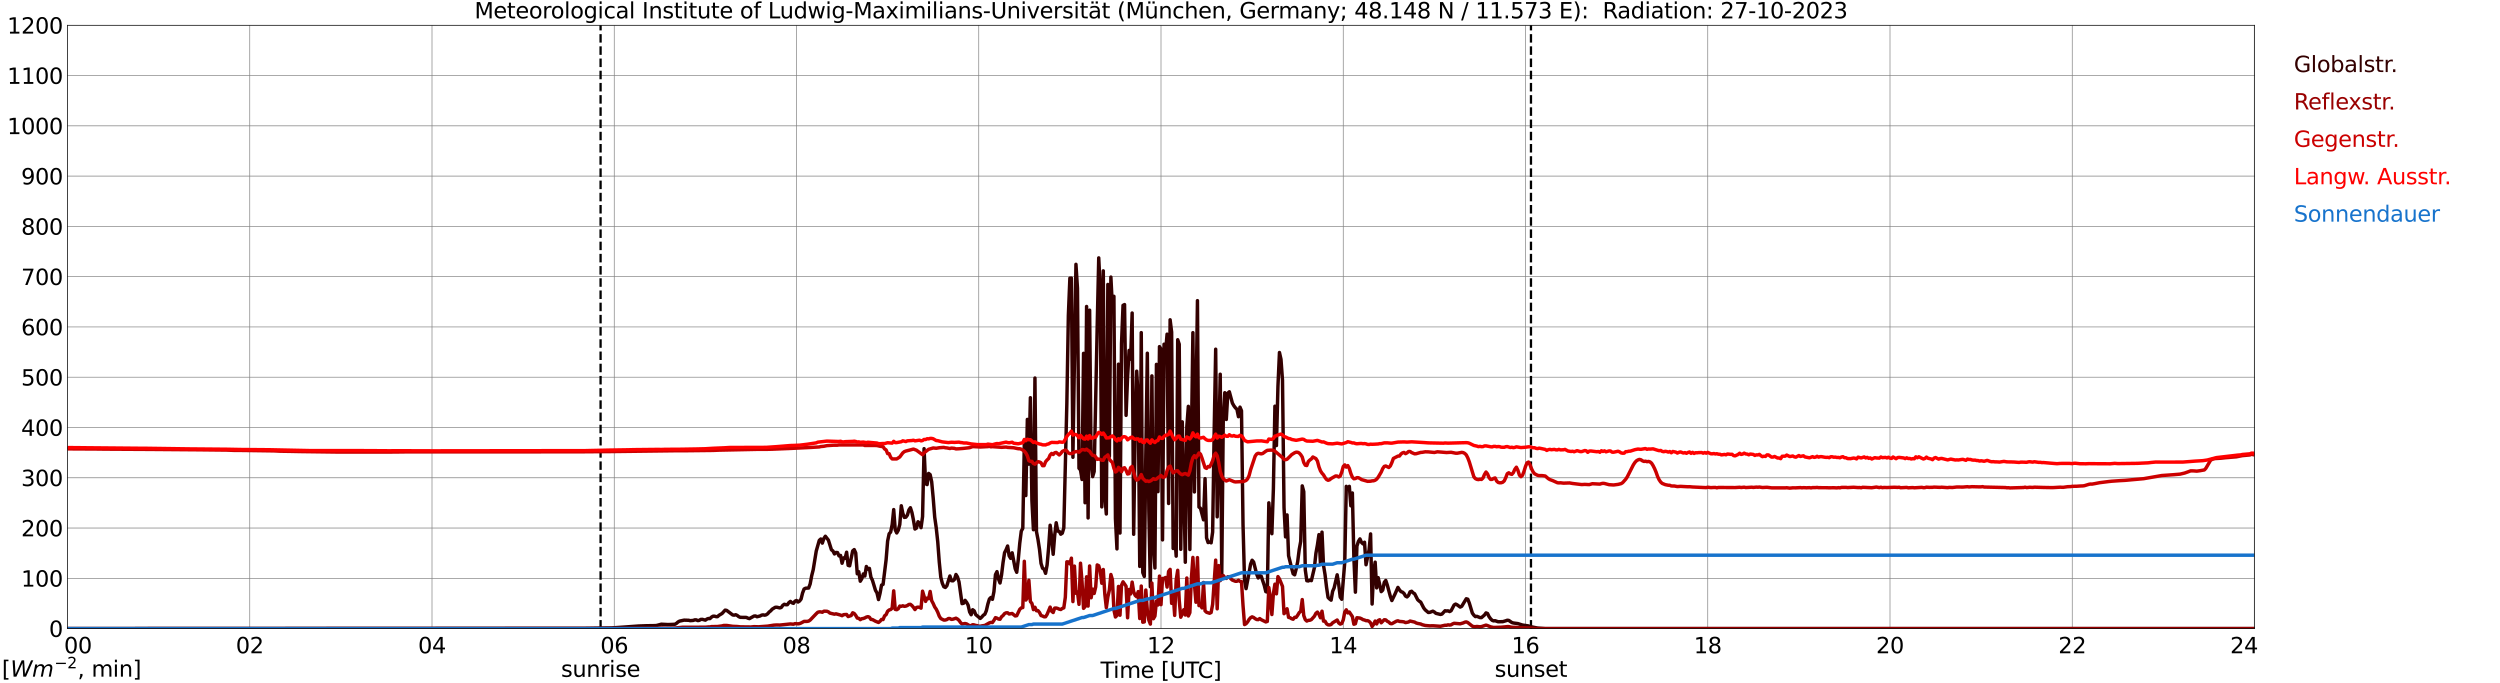 <?xml version="1.0" encoding="utf-8" standalone="no"?>
<!DOCTYPE svg PUBLIC "-//W3C//DTD SVG 1.1//EN"
  "http://www.w3.org/Graphics/SVG/1.1/DTD/svg11.dtd">
<svg xmlns:xlink="http://www.w3.org/1999/xlink" width="1085.4pt" height="296.64pt" viewBox="0 0 1085.4 296.64" xmlns="http://www.w3.org/2000/svg" version="1.1">
 <defs>
  <style type="text/css">*{stroke-linejoin: round; stroke-linecap: butt}</style>
 </defs>
 <g id="figure_1">
  <g id="patch_1">
   <path d="M 0 296.64 
L 1085.4 296.64 
L 1085.4 0 
L 0 0 
z
" style="fill: #ffffff"/>
  </g>
  <g id="axes_1">
   <g id="patch_2">
    <path d="M 29.306 272.909 
L 978.814 272.909 
L 978.814 10.976 
L 29.306 10.976 
z
" style="fill: #ffffff"/>
   </g>
   <g id="patch_3">
    <path d="M 978.814 272.909 
L 978.814 272.909 
L 978.814 10.976 
L 978.814 10.976 
z
" clip-path="url(#pdd7ce34c99)" style="fill: #d3d3d3; opacity: 0.25; stroke: #d3d3d3; stroke-linejoin: miter"/>
   </g>
   <g id="matplotlib.axis_1">
    <g id="xtick_1">
     <g id="line2d_1">
      <path d="M 29.306 272.909 
L 29.306 10.976 
" clip-path="url(#pdd7ce34c99)" style="fill: none; stroke: #808080; stroke-width: 0.3; stroke-linecap: square"/>
     </g>
     <g id="line2d_2"/>
     <g id="text_1">
      <!--    00 -->
      <g transform="translate(18.733 283.627) scale(0.095 -0.095)">
       <defs>
        <path id="DejaVuSans-20" transform="scale(0.016)"/>
        <path id="DejaVuSans-30" d="M 2034 4250 
Q 1547 4250 1301 3770 
Q 1056 3291 1056 2328 
Q 1056 1369 1301 889 
Q 1547 409 2034 409 
Q 2525 409 2770 889 
Q 3016 1369 3016 2328 
Q 3016 3291 2770 3770 
Q 2525 4250 2034 4250 
z
M 2034 4750 
Q 2819 4750 3233 4129 
Q 3647 3509 3647 2328 
Q 3647 1150 3233 529 
Q 2819 -91 2034 -91 
Q 1250 -91 836 529 
Q 422 1150 422 2328 
Q 422 3509 836 4129 
Q 1250 4750 2034 4750 
z
" transform="scale(0.016)"/>
       </defs>
       <use xlink:href="#DejaVuSans-20"/>
       <use xlink:href="#DejaVuSans-20" transform="translate(31.787 0)"/>
       <use xlink:href="#DejaVuSans-20" transform="translate(63.574 0)"/>
       <use xlink:href="#DejaVuSans-30" transform="translate(95.361 0)"/>
       <use xlink:href="#DejaVuSans-30" transform="translate(158.984 0)"/>
      </g>
     </g>
    </g>
    <g id="xtick_2">
     <g id="line2d_3">
      <path d="M 108.431 272.909 
L 108.431 10.976 
" clip-path="url(#pdd7ce34c99)" style="fill: none; stroke: #808080; stroke-width: 0.3; stroke-linecap: square"/>
     </g>
     <g id="line2d_4"/>
     <g id="text_2">
      <!-- 02 -->
      <g transform="translate(102.387 283.627) scale(0.095 -0.095)">
       <defs>
        <path id="DejaVuSans-32" d="M 1228 531 
L 3431 531 
L 3431 0 
L 469 0 
L 469 531 
Q 828 903 1448 1529 
Q 2069 2156 2228 2338 
Q 2531 2678 2651 2914 
Q 2772 3150 2772 3378 
Q 2772 3750 2511 3984 
Q 2250 4219 1831 4219 
Q 1534 4219 1204 4116 
Q 875 4013 500 3803 
L 500 4441 
Q 881 4594 1212 4672 
Q 1544 4750 1819 4750 
Q 2544 4750 2975 4387 
Q 3406 4025 3406 3419 
Q 3406 3131 3298 2873 
Q 3191 2616 2906 2266 
Q 2828 2175 2409 1742 
Q 1991 1309 1228 531 
z
" transform="scale(0.016)"/>
       </defs>
       <use xlink:href="#DejaVuSans-30"/>
       <use xlink:href="#DejaVuSans-32" transform="translate(63.623 0)"/>
      </g>
     </g>
    </g>
    <g id="xtick_3">
     <g id="line2d_5">
      <path d="M 187.557 272.909 
L 187.557 10.976 
" clip-path="url(#pdd7ce34c99)" style="fill: none; stroke: #808080; stroke-width: 0.3; stroke-linecap: square"/>
     </g>
     <g id="line2d_6"/>
     <g id="text_3">
      <!-- 04 -->
      <g transform="translate(181.513 283.627) scale(0.095 -0.095)">
       <defs>
        <path id="DejaVuSans-34" d="M 2419 4116 
L 825 1625 
L 2419 1625 
L 2419 4116 
z
M 2253 4666 
L 3047 4666 
L 3047 1625 
L 3713 1625 
L 3713 1100 
L 3047 1100 
L 3047 0 
L 2419 0 
L 2419 1100 
L 313 1100 
L 313 1709 
L 2253 4666 
z
" transform="scale(0.016)"/>
       </defs>
       <use xlink:href="#DejaVuSans-30"/>
       <use xlink:href="#DejaVuSans-34" transform="translate(63.623 0)"/>
      </g>
     </g>
    </g>
    <g id="xtick_4">
     <g id="line2d_7">
      <path d="M 266.683 272.909 
L 266.683 10.976 
" clip-path="url(#pdd7ce34c99)" style="fill: none; stroke: #808080; stroke-width: 0.3; stroke-linecap: square"/>
     </g>
     <g id="line2d_8"/>
     <g id="text_4">
      <!-- 06 -->
      <g transform="translate(260.638 283.627) scale(0.095 -0.095)">
       <defs>
        <path id="DejaVuSans-36" d="M 2113 2584 
Q 1688 2584 1439 2293 
Q 1191 2003 1191 1497 
Q 1191 994 1439 701 
Q 1688 409 2113 409 
Q 2538 409 2786 701 
Q 3034 994 3034 1497 
Q 3034 2003 2786 2293 
Q 2538 2584 2113 2584 
z
M 3366 4563 
L 3366 3988 
Q 3128 4100 2886 4159 
Q 2644 4219 2406 4219 
Q 1781 4219 1451 3797 
Q 1122 3375 1075 2522 
Q 1259 2794 1537 2939 
Q 1816 3084 2150 3084 
Q 2853 3084 3261 2657 
Q 3669 2231 3669 1497 
Q 3669 778 3244 343 
Q 2819 -91 2113 -91 
Q 1303 -91 875 529 
Q 447 1150 447 2328 
Q 447 3434 972 4092 
Q 1497 4750 2381 4750 
Q 2619 4750 2861 4703 
Q 3103 4656 3366 4563 
z
" transform="scale(0.016)"/>
       </defs>
       <use xlink:href="#DejaVuSans-30"/>
       <use xlink:href="#DejaVuSans-36" transform="translate(63.623 0)"/>
      </g>
     </g>
    </g>
    <g id="xtick_5">
     <g id="line2d_9">
      <path d="M 345.808 272.909 
L 345.808 10.976 
" clip-path="url(#pdd7ce34c99)" style="fill: none; stroke: #808080; stroke-width: 0.3; stroke-linecap: square"/>
     </g>
     <g id="line2d_10"/>
     <g id="text_5">
      <!-- 08 -->
      <g transform="translate(339.764 283.627) scale(0.095 -0.095)">
       <defs>
        <path id="DejaVuSans-38" d="M 2034 2216 
Q 1584 2216 1326 1975 
Q 1069 1734 1069 1313 
Q 1069 891 1326 650 
Q 1584 409 2034 409 
Q 2484 409 2743 651 
Q 3003 894 3003 1313 
Q 3003 1734 2745 1975 
Q 2488 2216 2034 2216 
z
M 1403 2484 
Q 997 2584 770 2862 
Q 544 3141 544 3541 
Q 544 4100 942 4425 
Q 1341 4750 2034 4750 
Q 2731 4750 3128 4425 
Q 3525 4100 3525 3541 
Q 3525 3141 3298 2862 
Q 3072 2584 2669 2484 
Q 3125 2378 3379 2068 
Q 3634 1759 3634 1313 
Q 3634 634 3220 271 
Q 2806 -91 2034 -91 
Q 1263 -91 848 271 
Q 434 634 434 1313 
Q 434 1759 690 2068 
Q 947 2378 1403 2484 
z
M 1172 3481 
Q 1172 3119 1398 2916 
Q 1625 2713 2034 2713 
Q 2441 2713 2670 2916 
Q 2900 3119 2900 3481 
Q 2900 3844 2670 4047 
Q 2441 4250 2034 4250 
Q 1625 4250 1398 4047 
Q 1172 3844 1172 3481 
z
" transform="scale(0.016)"/>
       </defs>
       <use xlink:href="#DejaVuSans-30"/>
       <use xlink:href="#DejaVuSans-38" transform="translate(63.623 0)"/>
      </g>
     </g>
    </g>
    <g id="xtick_6">
     <g id="line2d_11">
      <path d="M 424.934 272.909 
L 424.934 10.976 
" clip-path="url(#pdd7ce34c99)" style="fill: none; stroke: #808080; stroke-width: 0.3; stroke-linecap: square"/>
     </g>
     <g id="line2d_12"/>
     <g id="text_6">
      <!-- 10 -->
      <g transform="translate(418.89 283.627) scale(0.095 -0.095)">
       <defs>
        <path id="DejaVuSans-31" d="M 794 531 
L 1825 531 
L 1825 4091 
L 703 3866 
L 703 4441 
L 1819 4666 
L 2450 4666 
L 2450 531 
L 3481 531 
L 3481 0 
L 794 0 
L 794 531 
z
" transform="scale(0.016)"/>
       </defs>
       <use xlink:href="#DejaVuSans-31"/>
       <use xlink:href="#DejaVuSans-30" transform="translate(63.623 0)"/>
      </g>
     </g>
    </g>
    <g id="xtick_7">
     <g id="line2d_13">
      <path d="M 504.06 272.909 
L 504.06 10.976 
" clip-path="url(#pdd7ce34c99)" style="fill: none; stroke: #808080; stroke-width: 0.3; stroke-linecap: square"/>
     </g>
     <g id="line2d_14"/>
     <g id="text_7">
      <!-- 12 -->
      <g transform="translate(498.015 283.627) scale(0.095 -0.095)">
       <use xlink:href="#DejaVuSans-31"/>
       <use xlink:href="#DejaVuSans-32" transform="translate(63.623 0)"/>
      </g>
     </g>
    </g>
    <g id="xtick_8">
     <g id="line2d_15">
      <path d="M 583.185 272.909 
L 583.185 10.976 
" clip-path="url(#pdd7ce34c99)" style="fill: none; stroke: #808080; stroke-width: 0.3; stroke-linecap: square"/>
     </g>
     <g id="line2d_16"/>
     <g id="text_8">
      <!-- 14 -->
      <g transform="translate(577.141 283.627) scale(0.095 -0.095)">
       <use xlink:href="#DejaVuSans-31"/>
       <use xlink:href="#DejaVuSans-34" transform="translate(63.623 0)"/>
      </g>
     </g>
    </g>
    <g id="xtick_9">
     <g id="line2d_17">
      <path d="M 662.311 272.909 
L 662.311 10.976 
" clip-path="url(#pdd7ce34c99)" style="fill: none; stroke: #808080; stroke-width: 0.3; stroke-linecap: square"/>
     </g>
     <g id="line2d_18"/>
     <g id="text_9">
      <!-- 16 -->
      <g transform="translate(656.267 283.627) scale(0.095 -0.095)">
       <use xlink:href="#DejaVuSans-31"/>
       <use xlink:href="#DejaVuSans-36" transform="translate(63.623 0)"/>
      </g>
     </g>
    </g>
    <g id="xtick_10">
     <g id="line2d_19">
      <path d="M 741.437 272.909 
L 741.437 10.976 
" clip-path="url(#pdd7ce34c99)" style="fill: none; stroke: #808080; stroke-width: 0.3; stroke-linecap: square"/>
     </g>
     <g id="line2d_20"/>
     <g id="text_10">
      <!-- 18 -->
      <g transform="translate(735.392 283.627) scale(0.095 -0.095)">
       <use xlink:href="#DejaVuSans-31"/>
       <use xlink:href="#DejaVuSans-38" transform="translate(63.623 0)"/>
      </g>
     </g>
    </g>
    <g id="xtick_11">
     <g id="line2d_21">
      <path d="M 820.562 272.909 
L 820.562 10.976 
" clip-path="url(#pdd7ce34c99)" style="fill: none; stroke: #808080; stroke-width: 0.3; stroke-linecap: square"/>
     </g>
     <g id="line2d_22"/>
     <g id="text_11">
      <!-- 20 -->
      <g transform="translate(814.518 283.627) scale(0.095 -0.095)">
       <use xlink:href="#DejaVuSans-32"/>
       <use xlink:href="#DejaVuSans-30" transform="translate(63.623 0)"/>
      </g>
     </g>
    </g>
    <g id="xtick_12">
     <g id="line2d_23">
      <path d="M 899.688 272.909 
L 899.688 10.976 
" clip-path="url(#pdd7ce34c99)" style="fill: none; stroke: #808080; stroke-width: 0.3; stroke-linecap: square"/>
     </g>
     <g id="line2d_24"/>
     <g id="text_12">
      <!-- 22 -->
      <g transform="translate(893.644 283.627) scale(0.095 -0.095)">
       <use xlink:href="#DejaVuSans-32"/>
       <use xlink:href="#DejaVuSans-32" transform="translate(63.623 0)"/>
      </g>
     </g>
    </g>
    <g id="xtick_13">
     <g id="line2d_25">
      <path d="M 978.814 272.909 
L 978.814 10.976 
" clip-path="url(#pdd7ce34c99)" style="fill: none; stroke: #808080; stroke-width: 0.3; stroke-linecap: square"/>
     </g>
     <g id="line2d_26"/>
     <g id="text_13">
      <!-- 24    -->
      <g transform="translate(968.241 283.627) scale(0.095 -0.095)">
       <use xlink:href="#DejaVuSans-32"/>
       <use xlink:href="#DejaVuSans-34" transform="translate(63.623 0)"/>
       <use xlink:href="#DejaVuSans-20" transform="translate(127.246 0)"/>
       <use xlink:href="#DejaVuSans-20" transform="translate(159.033 0)"/>
       <use xlink:href="#DejaVuSans-20" transform="translate(190.82 0)"/>
      </g>
     </g>
    </g>
    <g id="text_14">
     <!-- Time [UTC] -->
     <g transform="translate(477.806 294.322) scale(0.095 -0.095)">
      <defs>
       <path id="DejaVuSans-54" d="M -19 4666 
L 3928 4666 
L 3928 4134 
L 2272 4134 
L 2272 0 
L 1638 0 
L 1638 4134 
L -19 4134 
L -19 4666 
z
" transform="scale(0.016)"/>
       <path id="DejaVuSans-69" d="M 603 3500 
L 1178 3500 
L 1178 0 
L 603 0 
L 603 3500 
z
M 603 4863 
L 1178 4863 
L 1178 4134 
L 603 4134 
L 603 4863 
z
" transform="scale(0.016)"/>
       <path id="DejaVuSans-6d" d="M 3328 2828 
Q 3544 3216 3844 3400 
Q 4144 3584 4550 3584 
Q 5097 3584 5394 3201 
Q 5691 2819 5691 2113 
L 5691 0 
L 5113 0 
L 5113 2094 
Q 5113 2597 4934 2840 
Q 4756 3084 4391 3084 
Q 3944 3084 3684 2787 
Q 3425 2491 3425 1978 
L 3425 0 
L 2847 0 
L 2847 2094 
Q 2847 2600 2669 2842 
Q 2491 3084 2119 3084 
Q 1678 3084 1418 2786 
Q 1159 2488 1159 1978 
L 1159 0 
L 581 0 
L 581 3500 
L 1159 3500 
L 1159 2956 
Q 1356 3278 1631 3431 
Q 1906 3584 2284 3584 
Q 2666 3584 2933 3390 
Q 3200 3197 3328 2828 
z
" transform="scale(0.016)"/>
       <path id="DejaVuSans-65" d="M 3597 1894 
L 3597 1613 
L 953 1613 
Q 991 1019 1311 708 
Q 1631 397 2203 397 
Q 2534 397 2845 478 
Q 3156 559 3463 722 
L 3463 178 
Q 3153 47 2828 -22 
Q 2503 -91 2169 -91 
Q 1331 -91 842 396 
Q 353 884 353 1716 
Q 353 2575 817 3079 
Q 1281 3584 2069 3584 
Q 2775 3584 3186 3129 
Q 3597 2675 3597 1894 
z
M 3022 2063 
Q 3016 2534 2758 2815 
Q 2500 3097 2075 3097 
Q 1594 3097 1305 2825 
Q 1016 2553 972 2059 
L 3022 2063 
z
" transform="scale(0.016)"/>
       <path id="DejaVuSans-5b" d="M 550 4863 
L 1875 4863 
L 1875 4416 
L 1125 4416 
L 1125 -397 
L 1875 -397 
L 1875 -844 
L 550 -844 
L 550 4863 
z
" transform="scale(0.016)"/>
       <path id="DejaVuSans-55" d="M 556 4666 
L 1191 4666 
L 1191 1831 
Q 1191 1081 1462 751 
Q 1734 422 2344 422 
Q 2950 422 3222 751 
Q 3494 1081 3494 1831 
L 3494 4666 
L 4128 4666 
L 4128 1753 
Q 4128 841 3676 375 
Q 3225 -91 2344 -91 
Q 1459 -91 1007 375 
Q 556 841 556 1753 
L 556 4666 
z
" transform="scale(0.016)"/>
       <path id="DejaVuSans-43" d="M 4122 4306 
L 4122 3641 
Q 3803 3938 3442 4084 
Q 3081 4231 2675 4231 
Q 1875 4231 1450 3742 
Q 1025 3253 1025 2328 
Q 1025 1406 1450 917 
Q 1875 428 2675 428 
Q 3081 428 3442 575 
Q 3803 722 4122 1019 
L 4122 359 
Q 3791 134 3420 21 
Q 3050 -91 2638 -91 
Q 1578 -91 968 557 
Q 359 1206 359 2328 
Q 359 3453 968 4101 
Q 1578 4750 2638 4750 
Q 3056 4750 3426 4639 
Q 3797 4528 4122 4306 
z
" transform="scale(0.016)"/>
       <path id="DejaVuSans-5d" d="M 1947 4863 
L 1947 -844 
L 622 -844 
L 622 -397 
L 1369 -397 
L 1369 4416 
L 622 4416 
L 622 4863 
L 1947 4863 
z
" transform="scale(0.016)"/>
      </defs>
      <use xlink:href="#DejaVuSans-54"/>
      <use xlink:href="#DejaVuSans-69" transform="translate(57.959 0)"/>
      <use xlink:href="#DejaVuSans-6d" transform="translate(85.742 0)"/>
      <use xlink:href="#DejaVuSans-65" transform="translate(183.154 0)"/>
      <use xlink:href="#DejaVuSans-20" transform="translate(244.678 0)"/>
      <use xlink:href="#DejaVuSans-5b" transform="translate(276.465 0)"/>
      <use xlink:href="#DejaVuSans-55" transform="translate(315.479 0)"/>
      <use xlink:href="#DejaVuSans-54" transform="translate(388.672 0)"/>
      <use xlink:href="#DejaVuSans-43" transform="translate(443.881 0)"/>
      <use xlink:href="#DejaVuSans-5d" transform="translate(513.705 0)"/>
     </g>
    </g>
   </g>
   <g id="matplotlib.axis_2">
    <g id="ytick_1">
     <g id="line2d_27">
      <path d="M 29.306 272.909 
L 978.814 272.909 
" clip-path="url(#pdd7ce34c99)" style="fill: none; stroke: #808080; stroke-width: 0.3; stroke-linecap: square"/>
     </g>
     <g id="line2d_28"/>
     <g id="text_15">
      <!-- 0 -->
      <g transform="translate(21.261 276.518) scale(0.095 -0.095)">
       <use xlink:href="#DejaVuSans-30"/>
      </g>
     </g>
    </g>
    <g id="ytick_2">
     <g id="line2d_29">
      <path d="M 29.306 251.081 
L 978.814 251.081 
" clip-path="url(#pdd7ce34c99)" style="fill: none; stroke: #808080; stroke-width: 0.3; stroke-linecap: square"/>
     </g>
     <g id="line2d_30"/>
     <g id="text_16">
      <!-- 100 -->
      <g transform="translate(9.173 254.69) scale(0.095 -0.095)">
       <use xlink:href="#DejaVuSans-31"/>
       <use xlink:href="#DejaVuSans-30" transform="translate(63.623 0)"/>
       <use xlink:href="#DejaVuSans-30" transform="translate(127.246 0)"/>
      </g>
     </g>
    </g>
    <g id="ytick_3">
     <g id="line2d_31">
      <path d="M 29.306 229.253 
L 978.814 229.253 
" clip-path="url(#pdd7ce34c99)" style="fill: none; stroke: #808080; stroke-width: 0.3; stroke-linecap: square"/>
     </g>
     <g id="line2d_32"/>
     <g id="text_17">
      <!-- 200 -->
      <g transform="translate(9.173 232.863) scale(0.095 -0.095)">
       <use xlink:href="#DejaVuSans-32"/>
       <use xlink:href="#DejaVuSans-30" transform="translate(63.623 0)"/>
       <use xlink:href="#DejaVuSans-30" transform="translate(127.246 0)"/>
      </g>
     </g>
    </g>
    <g id="ytick_4">
     <g id="line2d_33">
      <path d="M 29.306 207.426 
L 978.814 207.426 
" clip-path="url(#pdd7ce34c99)" style="fill: none; stroke: #808080; stroke-width: 0.3; stroke-linecap: square"/>
     </g>
     <g id="line2d_34"/>
     <g id="text_18">
      <!-- 300 -->
      <g transform="translate(9.173 211.035) scale(0.095 -0.095)">
       <defs>
        <path id="DejaVuSans-33" d="M 2597 2516 
Q 3050 2419 3304 2112 
Q 3559 1806 3559 1356 
Q 3559 666 3084 287 
Q 2609 -91 1734 -91 
Q 1441 -91 1130 -33 
Q 819 25 488 141 
L 488 750 
Q 750 597 1062 519 
Q 1375 441 1716 441 
Q 2309 441 2620 675 
Q 2931 909 2931 1356 
Q 2931 1769 2642 2001 
Q 2353 2234 1838 2234 
L 1294 2234 
L 1294 2753 
L 1863 2753 
Q 2328 2753 2575 2939 
Q 2822 3125 2822 3475 
Q 2822 3834 2567 4026 
Q 2313 4219 1838 4219 
Q 1578 4219 1281 4162 
Q 984 4106 628 3988 
L 628 4550 
Q 988 4650 1302 4700 
Q 1616 4750 1894 4750 
Q 2613 4750 3031 4423 
Q 3450 4097 3450 3541 
Q 3450 3153 3228 2886 
Q 3006 2619 2597 2516 
z
" transform="scale(0.016)"/>
       </defs>
       <use xlink:href="#DejaVuSans-33"/>
       <use xlink:href="#DejaVuSans-30" transform="translate(63.623 0)"/>
       <use xlink:href="#DejaVuSans-30" transform="translate(127.246 0)"/>
      </g>
     </g>
    </g>
    <g id="ytick_5">
     <g id="line2d_35">
      <path d="M 29.306 185.598 
L 978.814 185.598 
" clip-path="url(#pdd7ce34c99)" style="fill: none; stroke: #808080; stroke-width: 0.3; stroke-linecap: square"/>
     </g>
     <g id="line2d_36"/>
     <g id="text_19">
      <!-- 400 -->
      <g transform="translate(9.173 189.207) scale(0.095 -0.095)">
       <use xlink:href="#DejaVuSans-34"/>
       <use xlink:href="#DejaVuSans-30" transform="translate(63.623 0)"/>
       <use xlink:href="#DejaVuSans-30" transform="translate(127.246 0)"/>
      </g>
     </g>
    </g>
    <g id="ytick_6">
     <g id="line2d_37">
      <path d="M 29.306 163.77 
L 978.814 163.77 
" clip-path="url(#pdd7ce34c99)" style="fill: none; stroke: #808080; stroke-width: 0.3; stroke-linecap: square"/>
     </g>
     <g id="line2d_38"/>
     <g id="text_20">
      <!-- 500 -->
      <g transform="translate(9.173 167.379) scale(0.095 -0.095)">
       <defs>
        <path id="DejaVuSans-35" d="M 691 4666 
L 3169 4666 
L 3169 4134 
L 1269 4134 
L 1269 2991 
Q 1406 3038 1543 3061 
Q 1681 3084 1819 3084 
Q 2600 3084 3056 2656 
Q 3513 2228 3513 1497 
Q 3513 744 3044 326 
Q 2575 -91 1722 -91 
Q 1428 -91 1123 -41 
Q 819 9 494 109 
L 494 744 
Q 775 591 1075 516 
Q 1375 441 1709 441 
Q 2250 441 2565 725 
Q 2881 1009 2881 1497 
Q 2881 1984 2565 2268 
Q 2250 2553 1709 2553 
Q 1456 2553 1204 2497 
Q 953 2441 691 2322 
L 691 4666 
z
" transform="scale(0.016)"/>
       </defs>
       <use xlink:href="#DejaVuSans-35"/>
       <use xlink:href="#DejaVuSans-30" transform="translate(63.623 0)"/>
       <use xlink:href="#DejaVuSans-30" transform="translate(127.246 0)"/>
      </g>
     </g>
    </g>
    <g id="ytick_7">
     <g id="line2d_39">
      <path d="M 29.306 141.942 
L 978.814 141.942 
" clip-path="url(#pdd7ce34c99)" style="fill: none; stroke: #808080; stroke-width: 0.3; stroke-linecap: square"/>
     </g>
     <g id="line2d_40"/>
     <g id="text_21">
      <!-- 600 -->
      <g transform="translate(9.173 145.551) scale(0.095 -0.095)">
       <use xlink:href="#DejaVuSans-36"/>
       <use xlink:href="#DejaVuSans-30" transform="translate(63.623 0)"/>
       <use xlink:href="#DejaVuSans-30" transform="translate(127.246 0)"/>
      </g>
     </g>
    </g>
    <g id="ytick_8">
     <g id="line2d_41">
      <path d="M 29.306 120.114 
L 978.814 120.114 
" clip-path="url(#pdd7ce34c99)" style="fill: none; stroke: #808080; stroke-width: 0.3; stroke-linecap: square"/>
     </g>
     <g id="line2d_42"/>
     <g id="text_22">
      <!-- 700 -->
      <g transform="translate(9.173 123.724) scale(0.095 -0.095)">
       <defs>
        <path id="DejaVuSans-37" d="M 525 4666 
L 3525 4666 
L 3525 4397 
L 1831 0 
L 1172 0 
L 2766 4134 
L 525 4134 
L 525 4666 
z
" transform="scale(0.016)"/>
       </defs>
       <use xlink:href="#DejaVuSans-37"/>
       <use xlink:href="#DejaVuSans-30" transform="translate(63.623 0)"/>
       <use xlink:href="#DejaVuSans-30" transform="translate(127.246 0)"/>
      </g>
     </g>
    </g>
    <g id="ytick_9">
     <g id="line2d_43">
      <path d="M 29.306 98.287 
L 978.814 98.287 
" clip-path="url(#pdd7ce34c99)" style="fill: none; stroke: #808080; stroke-width: 0.3; stroke-linecap: square"/>
     </g>
     <g id="line2d_44"/>
     <g id="text_23">
      <!-- 800 -->
      <g transform="translate(9.173 101.896) scale(0.095 -0.095)">
       <use xlink:href="#DejaVuSans-38"/>
       <use xlink:href="#DejaVuSans-30" transform="translate(63.623 0)"/>
       <use xlink:href="#DejaVuSans-30" transform="translate(127.246 0)"/>
      </g>
     </g>
    </g>
    <g id="ytick_10">
     <g id="line2d_45">
      <path d="M 29.306 76.459 
L 978.814 76.459 
" clip-path="url(#pdd7ce34c99)" style="fill: none; stroke: #808080; stroke-width: 0.3; stroke-linecap: square"/>
     </g>
     <g id="line2d_46"/>
     <g id="text_24">
      <!-- 900 -->
      <g transform="translate(9.173 80.068) scale(0.095 -0.095)">
       <defs>
        <path id="DejaVuSans-39" d="M 703 97 
L 703 672 
Q 941 559 1184 500 
Q 1428 441 1663 441 
Q 2288 441 2617 861 
Q 2947 1281 2994 2138 
Q 2813 1869 2534 1725 
Q 2256 1581 1919 1581 
Q 1219 1581 811 2004 
Q 403 2428 403 3163 
Q 403 3881 828 4315 
Q 1253 4750 1959 4750 
Q 2769 4750 3195 4129 
Q 3622 3509 3622 2328 
Q 3622 1225 3098 567 
Q 2575 -91 1691 -91 
Q 1453 -91 1209 -44 
Q 966 3 703 97 
z
M 1959 2075 
Q 2384 2075 2632 2365 
Q 2881 2656 2881 3163 
Q 2881 3666 2632 3958 
Q 2384 4250 1959 4250 
Q 1534 4250 1286 3958 
Q 1038 3666 1038 3163 
Q 1038 2656 1286 2365 
Q 1534 2075 1959 2075 
z
" transform="scale(0.016)"/>
       </defs>
       <use xlink:href="#DejaVuSans-39"/>
       <use xlink:href="#DejaVuSans-30" transform="translate(63.623 0)"/>
       <use xlink:href="#DejaVuSans-30" transform="translate(127.246 0)"/>
      </g>
     </g>
    </g>
    <g id="ytick_11">
     <g id="line2d_47">
      <path d="M 29.306 54.631 
L 978.814 54.631 
" clip-path="url(#pdd7ce34c99)" style="fill: none; stroke: #808080; stroke-width: 0.3; stroke-linecap: square"/>
     </g>
     <g id="line2d_48"/>
     <g id="text_25">
      <!-- 1000 -->
      <g transform="translate(3.128 58.24) scale(0.095 -0.095)">
       <use xlink:href="#DejaVuSans-31"/>
       <use xlink:href="#DejaVuSans-30" transform="translate(63.623 0)"/>
       <use xlink:href="#DejaVuSans-30" transform="translate(127.246 0)"/>
       <use xlink:href="#DejaVuSans-30" transform="translate(190.869 0)"/>
      </g>
     </g>
    </g>
    <g id="ytick_12">
     <g id="line2d_49">
      <path d="M 29.306 32.803 
L 978.814 32.803 
" clip-path="url(#pdd7ce34c99)" style="fill: none; stroke: #808080; stroke-width: 0.3; stroke-linecap: square"/>
     </g>
     <g id="line2d_50"/>
     <g id="text_26">
      <!-- 1100 -->
      <g transform="translate(3.128 36.413) scale(0.095 -0.095)">
       <use xlink:href="#DejaVuSans-31"/>
       <use xlink:href="#DejaVuSans-31" transform="translate(63.623 0)"/>
       <use xlink:href="#DejaVuSans-30" transform="translate(127.246 0)"/>
       <use xlink:href="#DejaVuSans-30" transform="translate(190.869 0)"/>
      </g>
     </g>
    </g>
    <g id="ytick_13">
     <g id="line2d_51">
      <path d="M 29.306 10.976 
L 978.814 10.976 
" clip-path="url(#pdd7ce34c99)" style="fill: none; stroke: #808080; stroke-width: 0.3; stroke-linecap: square"/>
     </g>
     <g id="line2d_52"/>
     <g id="text_27">
      <!-- 1200 -->
      <g transform="translate(3.128 14.585) scale(0.095 -0.095)">
       <use xlink:href="#DejaVuSans-31"/>
       <use xlink:href="#DejaVuSans-32" transform="translate(63.623 0)"/>
       <use xlink:href="#DejaVuSans-30" transform="translate(127.246 0)"/>
       <use xlink:href="#DejaVuSans-30" transform="translate(190.869 0)"/>
      </g>
     </g>
    </g>
   </g>
   <g id="line2d_53">
    <path d="M 260.748 272.909 
L 260.748 10.976 
" clip-path="url(#pdd7ce34c99)" style="fill: none; stroke-dasharray: 3.7,1.6; stroke-dashoffset: 0; stroke: #000000"/>
   </g>
   <g id="line2d_54">
    <path d="M 664.685 272.909 
L 664.685 10.976 
" clip-path="url(#pdd7ce34c99)" style="fill: none; stroke-dasharray: 3.7,1.6; stroke-dashoffset: 0; stroke: #000000"/>
   </g>
   <g id="line2d_55">
    <path d="M 29.306 272.909 
L 254.814 272.808 
L 261.408 272.686 
L 265.364 272.625 
L 268.661 272.402 
L 271.298 272.219 
L 277.233 271.793 
L 280.53 271.673 
L 284.486 271.612 
L 285.145 271.531 
L 287.124 271.003 
L 289.761 271.145 
L 291.08 271.125 
L 293.058 271.025 
L 293.717 270.619 
L 294.377 270.032 
L 295.036 269.665 
L 297.014 269.24 
L 298.992 269.301 
L 299.652 269.464 
L 300.971 269.362 
L 301.63 269.12 
L 302.289 269.12 
L 302.949 269.443 
L 303.608 269.322 
L 304.267 268.917 
L 304.927 268.897 
L 306.246 269.24 
L 306.905 268.775 
L 307.564 268.53 
L 308.224 268.572 
L 308.883 267.943 
L 309.543 267.539 
L 310.202 267.517 
L 310.861 267.72 
L 311.521 267.72 
L 312.18 267.133 
L 313.499 266.343 
L 314.818 264.902 
L 315.477 265.005 
L 318.114 266.991 
L 318.774 267.072 
L 319.433 266.889 
L 320.093 267.214 
L 320.752 267.74 
L 321.411 268.024 
L 324.049 268.065 
L 324.708 268.388 
L 325.368 268.572 
L 327.346 267.478 
L 328.005 267.417 
L 328.665 267.762 
L 329.983 267.437 
L 330.643 267.072 
L 331.302 266.95 
L 331.961 267.092 
L 332.621 266.93 
L 333.28 266.485 
L 333.94 265.714 
L 334.599 265.208 
L 335.258 264.477 
L 336.577 263.667 
L 337.236 263.628 
L 338.555 263.931 
L 339.215 263.728 
L 339.874 262.796 
L 340.533 262.351 
L 341.193 262.552 
L 341.852 262.532 
L 342.512 261.619 
L 343.171 261.113 
L 343.83 261.7 
L 344.49 261.945 
L 345.149 261.013 
L 345.808 260.707 
L 346.468 261.377 
L 347.127 260.952 
L 347.787 260.1 
L 348.446 257.446 
L 349.105 255.722 
L 349.765 255.377 
L 351.083 255.296 
L 351.743 253.513 
L 352.402 249.966 
L 353.062 247.353 
L 354.38 239.246 
L 355.699 234.603 
L 356.359 234.016 
L 357.018 235.799 
L 357.677 233.793 
L 358.337 232.82 
L 359.655 234.503 
L 360.974 238.698 
L 361.634 239.205 
L 362.293 240.501 
L 362.952 239.853 
L 363.612 239.914 
L 364.271 241.352 
L 364.93 241.149 
L 365.59 244.535 
L 366.249 242.204 
L 366.909 242.426 
L 367.568 239.752 
L 368.227 245.447 
L 368.887 245.65 
L 370.206 239.163 
L 370.865 238.617 
L 371.524 240.075 
L 372.184 249.114 
L 372.843 248.224 
L 373.502 252.338 
L 374.162 251.243 
L 374.821 249.175 
L 375.481 250.088 
L 376.14 245.954 
L 376.799 247.128 
L 377.459 246.785 
L 378.118 250.575 
L 378.777 251.932 
L 380.096 256.289 
L 380.756 257.446 
L 381.415 260.303 
L 382.074 257.608 
L 382.734 254.019 
L 383.393 253.716 
L 384.712 243.016 
L 385.371 234.909 
L 386.031 231.746 
L 386.69 230.997 
L 387.349 227.712 
L 388.009 221.247 
L 388.668 230.024 
L 389.328 231.381 
L 389.987 230.227 
L 390.646 227.734 
L 391.306 219.586 
L 391.965 222.849 
L 392.624 224.632 
L 393.284 224.532 
L 393.943 223.639 
L 394.603 221.411 
L 395.262 220.437 
L 395.921 222.504 
L 396.581 225.787 
L 397.24 229.679 
L 397.899 229.253 
L 398.559 226.518 
L 399.218 227.105 
L 399.878 229.092 
L 400.537 224.287 
L 401.196 194.798 
L 401.856 209.999 
L 402.515 210.385 
L 403.175 205.542 
L 403.834 206.068 
L 404.493 209.148 
L 405.153 216.181 
L 405.812 224.532 
L 406.471 229.131 
L 407.131 235.252 
L 407.79 243.987 
L 408.45 250.594 
L 409.109 253.209 
L 409.768 254.728 
L 410.428 255.054 
L 411.087 254.303 
L 412.406 250.068 
L 413.065 252.116 
L 413.725 252.175 
L 414.384 251.587 
L 415.043 249.42 
L 415.703 250.474 
L 416.362 252.642 
L 417.681 262.067 
L 418.34 261.903 
L 419 260.648 
L 419.659 261.519 
L 420.318 262.735 
L 420.978 265.695 
L 421.637 266.889 
L 422.297 264.721 
L 422.956 265.208 
L 423.615 266.83 
L 425.593 268.491 
L 426.253 267.882 
L 426.912 267.114 
L 427.572 266.688 
L 428.231 265.127 
L 428.89 262.248 
L 429.55 260.081 
L 430.209 259.411 
L 430.869 260.201 
L 431.528 256.857 
L 432.187 249.501 
L 432.847 248.182 
L 433.506 251.384 
L 434.165 253.109 
L 434.825 249.643 
L 435.484 244.21 
L 436.144 239.955 
L 436.803 238.679 
L 437.462 237.057 
L 438.122 241.272 
L 438.781 242.407 
L 439.44 240.014 
L 440.759 246.886 
L 441.419 248.466 
L 442.078 243.055 
L 442.737 235.841 
L 443.397 230.591 
L 444.056 229.376 
L 444.716 192.589 
L 445.375 215.148 
L 446.034 182.092 
L 446.694 201.528 
L 447.353 172.667 
L 448.012 217.335 
L 448.672 229.982 
L 449.331 164.135 
L 449.991 230.794 
L 450.65 234.199 
L 451.309 238.515 
L 451.969 244.596 
L 452.628 246.702 
L 453.287 247.089 
L 453.947 248.914 
L 454.606 245.305 
L 455.266 237.847 
L 455.925 228.037 
L 456.584 233.368 
L 457.244 240.643 
L 457.903 232.436 
L 458.563 226.964 
L 459.222 230.572 
L 459.881 230.692 
L 460.541 231.929 
L 461.2 231.482 
L 461.859 229.234 
L 463.178 175.323 
L 463.838 136.957 
L 464.497 120.782 
L 465.156 120.743 
L 465.816 198.529 
L 467.134 114.764 
L 467.794 125.12 
L 468.453 203.291 
L 469.113 204.062 
L 469.772 208.176 
L 470.431 153.413 
L 471.091 218.27 
L 471.75 133.065 
L 472.409 224.875 
L 473.069 134.667 
L 473.728 200.615 
L 474.388 206.939 
L 475.047 204.691 
L 476.366 141.375 
L 477.025 111.966 
L 477.685 125.303 
L 478.344 220.073 
L 479.003 117.602 
L 479.663 215.329 
L 480.322 223.152 
L 480.981 123.5 
L 481.641 198.164 
L 482.3 120.298 
L 482.96 133.288 
L 483.619 128.647 
L 484.278 225.139 
L 484.938 238.312 
L 485.597 158.117 
L 486.256 231.423 
L 486.916 149.259 
L 487.575 132.578 
L 488.235 132.235 
L 488.894 180.329 
L 489.553 163.567 
L 490.213 152.136 
L 490.872 155.947 
L 491.532 135.902 
L 492.191 231.969 
L 492.85 186.207 
L 493.51 161.155 
L 494.169 173.215 
L 494.828 245.912 
L 495.488 144.415 
L 496.147 248.588 
L 496.807 250.271 
L 497.466 197.232 
L 498.125 153.354 
L 498.785 221.917 
L 499.444 254.77 
L 500.103 163.202 
L 500.763 236.67 
L 501.422 246.602 
L 502.082 158.197 
L 502.741 213.446 
L 503.4 150.494 
L 504.06 151.529 
L 504.719 234.4 
L 505.379 149.442 
L 506.038 152.906 
L 506.697 145.083 
L 507.357 218.593 
L 508.016 138.841 
L 508.675 144.193 
L 509.335 238.131 
L 509.994 232.132 
L 510.654 241.455 
L 511.313 147.495 
L 511.972 149.442 
L 512.632 238.495 
L 513.291 183.147 
L 513.95 210.831 
L 514.61 244.109 
L 515.269 185.314 
L 515.929 176.417 
L 516.588 238.576 
L 517.907 144.435 
L 518.566 213.587 
L 519.226 177.349 
L 519.885 130.533 
L 520.544 220.134 
L 521.204 220.679 
L 522.522 225.687 
L 523.182 207.81 
L 523.841 233.529 
L 524.501 235.557 
L 525.16 235.293 
L 525.819 235.677 
L 526.479 230.997 
L 527.138 187.543 
L 527.797 151.61 
L 528.457 224.39 
L 529.776 162.473 
L 530.435 249.378 
L 531.094 181.97 
L 531.754 170.499 
L 532.413 182.112 
L 533.073 170.681 
L 533.732 170.094 
L 535.051 175.018 
L 535.71 176.175 
L 536.369 177.065 
L 537.029 177.694 
L 537.688 180.916 
L 538.348 176.762 
L 539.007 178.342 
L 539.666 227.673 
L 540.326 251.952 
L 540.985 255.56 
L 542.304 248.588 
L 542.963 244.919 
L 543.623 243.238 
L 544.282 244.028 
L 545.601 249.298 
L 546.26 250.939 
L 546.919 249.824 
L 547.579 250.19 
L 548.898 254.161 
L 549.557 256.857 
L 550.216 257.06 
L 550.876 218.309 
L 551.535 226.355 
L 552.195 231.707 
L 552.854 212.208 
L 553.513 176.356 
L 554.173 193.44 
L 554.832 167.701 
L 555.491 153.048 
L 556.151 155.988 
L 556.81 165.067 
L 557.47 220.356 
L 558.129 233.104 
L 558.788 223.558 
L 559.448 241.272 
L 560.766 246.622 
L 561.426 249.095 
L 562.085 249.562 
L 562.745 247.008 
L 563.404 243.845 
L 564.063 238.596 
L 564.723 235.009 
L 565.382 210.953 
L 566.042 213.465 
L 566.701 247.412 
L 567.36 252.116 
L 568.02 252.236 
L 568.679 251.871 
L 569.338 252.094 
L 570.657 246.48 
L 571.317 240.217 
L 571.976 236.59 
L 572.635 232.111 
L 573.295 244.777 
L 573.954 231.037 
L 574.613 245.447 
L 575.273 249.44 
L 575.932 254.931 
L 576.592 259.391 
L 577.251 260.059 
L 577.91 260.565 
L 578.57 256.737 
L 579.229 255.235 
L 580.548 249.562 
L 581.207 253.655 
L 581.867 259.229 
L 582.526 260.181 
L 583.845 244.009 
L 584.504 211.156 
L 585.164 212.411 
L 585.823 211.156 
L 586.482 219.605 
L 587.142 214.033 
L 587.801 242.326 
L 588.46 257.101 
L 589.12 237.076 
L 589.779 235.029 
L 590.439 233.975 
L 591.098 235.476 
L 591.757 236.125 
L 592.417 235.415 
L 593.076 245.183 
L 594.395 238.718 
L 595.054 231.807 
L 595.714 262.248 
L 596.373 248.243 
L 597.032 244.068 
L 597.692 255.235 
L 598.351 250.797 
L 599.67 256.857 
L 600.329 256.208 
L 600.989 252.845 
L 601.648 252.013 
L 602.307 254.019 
L 603.626 258.904 
L 604.286 260.729 
L 605.604 258.033 
L 606.923 255.034 
L 607.582 256.086 
L 608.242 256.857 
L 608.901 257.079 
L 609.561 257.647 
L 610.22 258.804 
L 610.879 259.149 
L 611.539 258.498 
L 612.198 256.959 
L 612.858 256.695 
L 613.517 257.385 
L 614.176 257.769 
L 615.495 260.364 
L 616.154 260.971 
L 616.814 261.416 
L 618.133 263.97 
L 618.792 264.802 
L 620.111 265.917 
L 620.77 265.856 
L 622.089 265.35 
L 622.748 265.714 
L 623.408 266.282 
L 625.386 266.769 
L 626.045 266.605 
L 627.364 265.166 
L 628.023 265.269 
L 628.683 265.208 
L 629.342 265.511 
L 630.001 265.166 
L 631.32 262.654 
L 631.98 262.268 
L 632.639 262.593 
L 633.958 263.567 
L 634.617 263.241 
L 636.595 259.958 
L 637.255 260.161 
L 637.914 261.822 
L 639.233 266.179 
L 639.892 267.092 
L 640.552 267.701 
L 641.211 267.578 
L 642.53 268.126 
L 643.189 268.146 
L 644.508 267.011 
L 645.167 266.099 
L 645.827 266.363 
L 646.486 267.72 
L 647.145 268.633 
L 647.805 269.301 
L 648.464 269.565 
L 649.123 269.484 
L 650.442 269.949 
L 651.761 269.91 
L 652.42 269.91 
L 653.739 269.523 
L 654.399 269.281 
L 655.058 269.362 
L 656.377 270.274 
L 657.036 270.477 
L 659.014 270.741 
L 660.992 271.368 
L 663.63 271.754 
L 664.289 272.018 
L 667.586 272.686 
L 670.883 272.909 
L 978.154 272.909 
L 978.154 272.909 
" clip-path="url(#pdd7ce34c99)" style="fill: none; stroke: #330000; stroke-width: 1.5; stroke-linecap: square"/>
   </g>
   <g id="line2d_56">
    <path d="M 29.306 272.909 
L 274.595 272.817 
L 276.573 272.778 
L 285.805 272.717 
L 287.124 272.636 
L 289.102 272.717 
L 293.058 272.656 
L 296.355 272.33 
L 306.246 272.311 
L 307.564 272.188 
L 308.224 272.188 
L 308.883 272.047 
L 311.521 272.007 
L 313.499 271.743 
L 314.158 271.562 
L 315.477 271.54 
L 318.114 271.927 
L 320.093 272.007 
L 321.411 272.149 
L 326.027 272.21 
L 327.346 272.068 
L 329.324 272.127 
L 333.28 271.846 
L 335.918 271.42 
L 337.236 271.337 
L 338.555 271.379 
L 343.171 270.892 
L 344.49 271.014 
L 345.149 270.75 
L 346.468 270.853 
L 347.127 270.75 
L 347.787 270.486 
L 349.105 269.777 
L 350.424 269.777 
L 351.083 269.656 
L 351.743 269.209 
L 354.38 266.454 
L 355.04 265.826 
L 355.699 265.642 
L 356.359 265.664 
L 357.018 265.826 
L 357.677 265.359 
L 358.996 265.38 
L 359.655 265.642 
L 360.315 266.19 
L 362.293 266.657 
L 362.952 266.494 
L 364.93 267.041 
L 365.59 267.306 
L 366.249 266.858 
L 367.568 266.777 
L 368.227 267.69 
L 369.546 267.244 
L 370.206 266.048 
L 370.865 266.352 
L 371.524 267.183 
L 372.184 268.338 
L 372.843 268.46 
L 373.502 269.028 
L 374.162 268.622 
L 374.821 268.521 
L 375.481 268.277 
L 376.14 267.912 
L 376.799 267.731 
L 377.459 267.954 
L 378.118 268.925 
L 378.777 268.986 
L 380.096 269.718 
L 381.415 270.244 
L 382.074 269.718 
L 382.734 268.925 
L 383.393 268.986 
L 384.053 267.367 
L 384.712 266.858 
L 385.371 265.38 
L 386.031 264.833 
L 386.69 264.63 
L 387.349 264.042 
L 388.009 256.523 
L 388.668 264.568 
L 389.328 264.71 
L 389.987 264.304 
L 390.646 263.13 
L 391.306 263.252 
L 391.965 263.008 
L 392.624 263.252 
L 393.284 263.15 
L 393.943 262.888 
L 394.603 262.421 
L 395.262 262.379 
L 395.921 262.907 
L 396.581 263.678 
L 397.24 264.649 
L 397.899 263.737 
L 398.559 263.595 
L 399.218 263.678 
L 399.878 264.042 
L 400.537 256.665 
L 401.856 261.102 
L 402.515 259.664 
L 403.175 259.928 
L 403.834 256.787 
L 404.493 260.779 
L 405.153 262.015 
L 405.812 263.514 
L 406.471 264.468 
L 407.131 265.806 
L 407.79 267.509 
L 408.45 268.541 
L 409.768 269.209 
L 410.428 269.189 
L 411.087 268.986 
L 411.746 268.541 
L 412.406 268.541 
L 413.065 268.925 
L 413.725 268.825 
L 415.043 268.399 
L 415.703 268.764 
L 416.362 269.331 
L 417.022 270.285 
L 417.681 270.933 
L 419 270.711 
L 419.659 270.872 
L 420.978 271.662 
L 421.637 271.601 
L 422.297 271.217 
L 422.956 271.318 
L 423.615 271.54 
L 424.275 271.621 
L 424.934 271.865 
L 425.593 271.885 
L 426.253 271.724 
L 427.572 271.54 
L 429.55 270.427 
L 430.209 270.224 
L 430.869 270.285 
L 431.528 269.331 
L 432.187 268.157 
L 432.847 268.38 
L 433.506 268.764 
L 434.165 268.866 
L 434.825 267.771 
L 435.484 267.225 
L 436.144 266.393 
L 436.803 266.068 
L 437.462 266.048 
L 438.122 266.574 
L 439.44 266.352 
L 440.759 267.426 
L 441.419 267.306 
L 442.737 264.549 
L 443.397 263.92 
L 444.056 263.778 
L 444.716 243.695 
L 445.375 260.515 
L 446.034 259.563 
L 446.694 251.921 
L 447.353 261.185 
L 448.012 261.975 
L 448.672 264.671 
L 449.331 263.656 
L 449.991 265.156 
L 450.65 265.116 
L 451.309 265.906 
L 451.969 267.244 
L 452.628 267.447 
L 453.287 267.79 
L 453.947 267.771 
L 454.606 266.738 
L 455.925 263.575 
L 456.584 265.38 
L 457.244 265.926 
L 457.903 264.021 
L 458.563 263.981 
L 459.222 264.162 
L 459.881 264.468 
L 460.541 264.63 
L 461.2 264.162 
L 461.859 263.9 
L 462.519 259.319 
L 463.178 243.917 
L 463.838 243.956 
L 464.497 244.808 
L 465.156 242.335 
L 465.816 261.185 
L 466.475 245.781 
L 467.134 257.577 
L 467.794 256.968 
L 468.453 262.379 
L 469.113 244.524 
L 469.772 252.611 
L 470.431 264.123 
L 471.091 263.394 
L 471.75 250.422 
L 472.409 263.13 
L 473.069 245.72 
L 473.728 259.522 
L 474.388 255.772 
L 475.047 257.638 
L 475.706 254.82 
L 476.366 245.275 
L 477.025 245.62 
L 477.685 247.949 
L 478.344 253.22 
L 479.003 247.261 
L 479.663 257.942 
L 480.322 263.839 
L 480.981 259.157 
L 481.641 256.219 
L 482.3 249.429 
L 482.96 251.699 
L 483.619 264.833 
L 484.278 267.873 
L 484.938 267.183 
L 485.597 254.617 
L 486.256 267.103 
L 486.916 254.071 
L 487.575 252.611 
L 488.894 254.536 
L 489.553 268.216 
L 490.213 255.914 
L 490.872 257.88 
L 491.532 252.733 
L 492.191 256.907 
L 492.85 258.509 
L 493.51 259.096 
L 494.169 256.848 
L 494.828 268.541 
L 495.488 254.436 
L 496.147 270.143 
L 496.807 270.001 
L 497.466 256.178 
L 498.125 265.116 
L 498.785 269.231 
L 499.444 270.953 
L 500.103 253.159 
L 500.763 268.622 
L 501.422 267.487 
L 502.082 260.921 
L 502.741 262.663 
L 503.4 250.118 
L 504.06 262.521 
L 504.719 251.131 
L 505.379 251.131 
L 506.038 250.725 
L 506.697 254.881 
L 507.357 248.091 
L 508.016 247.2 
L 508.675 261.953 
L 509.335 257.8 
L 509.994 267.183 
L 510.654 251.78 
L 511.313 247.606 
L 511.972 260.618 
L 512.632 267.974 
L 513.291 266.574 
L 513.95 264.71 
L 514.61 267.022 
L 515.269 250.95 
L 515.929 267.426 
L 516.588 265.987 
L 517.247 251.212 
L 517.907 242.012 
L 518.566 253.563 
L 519.226 261.469 
L 519.885 242.092 
L 520.544 262.927 
L 521.204 262.746 
L 521.863 263.92 
L 522.522 252.895 
L 523.182 265.197 
L 523.841 265.826 
L 525.16 266.251 
L 525.819 265.926 
L 526.479 262.359 
L 527.797 243.186 
L 528.457 264.326 
L 529.116 245.559 
L 529.776 252.085 
L 530.435 250.038 
L 531.094 249.876 
L 531.754 250.725 
L 532.413 251.131 
L 533.073 250.402 
L 533.732 250.524 
L 534.391 251.293 
L 535.051 251.86 
L 536.369 252.369 
L 537.029 252.369 
L 537.688 251.902 
L 538.348 252.428 
L 539.007 252.511 
L 539.666 262.827 
L 540.326 271.156 
L 540.985 270.792 
L 541.644 270.021 
L 542.304 268.925 
L 542.963 268.177 
L 543.623 267.812 
L 544.282 268.096 
L 544.941 268.602 
L 545.601 268.967 
L 546.26 269.028 
L 546.919 268.561 
L 547.579 269.047 
L 549.557 270.021 
L 550.216 269.798 
L 550.876 255.104 
L 551.535 259.664 
L 552.195 266.799 
L 552.854 257.719 
L 553.513 253.624 
L 554.173 257.819 
L 554.832 250.341 
L 555.491 251.376 
L 556.81 254.597 
L 557.47 266.433 
L 558.129 265.765 
L 558.788 264.304 
L 559.448 268.035 
L 560.107 268.196 
L 560.766 268.622 
L 561.426 268.844 
L 562.085 268.015 
L 562.745 268.015 
L 563.404 267.103 
L 564.063 265.987 
L 564.723 265.4 
L 565.382 260.312 
L 566.042 267.244 
L 566.701 269.028 
L 567.36 269.635 
L 568.02 269.331 
L 568.679 269.292 
L 569.338 269.008 
L 570.657 267.548 
L 571.317 266.271 
L 571.976 265.745 
L 572.635 266.716 
L 573.295 268.216 
L 573.954 265.359 
L 574.613 269.676 
L 575.273 269.676 
L 575.932 270.831 
L 576.592 271.278 
L 577.251 271.337 
L 577.91 271.136 
L 578.57 270.405 
L 580.548 269.189 
L 581.207 270.466 
L 581.867 270.953 
L 582.526 270.711 
L 583.185 269.128 
L 583.845 265.745 
L 584.504 264.752 
L 585.164 266.109 
L 585.823 265.723 
L 587.142 267.69 
L 587.801 271.014 
L 588.46 270.792 
L 589.12 268.196 
L 590.439 268.338 
L 591.098 268.622 
L 591.757 269.028 
L 592.417 269.189 
L 593.076 269.473 
L 593.736 269.453 
L 594.395 269.757 
L 595.054 270.427 
L 595.714 271.988 
L 596.373 271.075 
L 597.032 269.635 
L 597.692 270.892 
L 598.351 269.392 
L 599.011 269.067 
L 599.67 270.386 
L 600.989 269.067 
L 601.648 269.128 
L 602.307 269.737 
L 602.967 270.082 
L 603.626 270.73 
L 604.286 270.792 
L 606.264 269.696 
L 606.923 269.515 
L 607.582 269.798 
L 608.901 269.899 
L 609.561 270.001 
L 610.22 270.324 
L 611.539 270.041 
L 612.198 269.635 
L 613.517 269.94 
L 614.176 270.082 
L 614.836 270.466 
L 615.495 270.669 
L 616.814 270.912 
L 617.473 271.217 
L 618.792 271.562 
L 620.77 271.724 
L 622.089 271.682 
L 625.386 271.905 
L 626.705 271.601 
L 627.364 271.459 
L 628.023 271.479 
L 628.683 271.278 
L 629.342 271.379 
L 630.001 271.278 
L 630.661 270.872 
L 631.32 270.608 
L 633.958 270.831 
L 635.276 270.447 
L 635.936 270.143 
L 636.595 270.001 
L 637.255 270.285 
L 639.233 271.865 
L 639.892 272.047 
L 640.552 272.088 
L 641.211 271.988 
L 642.53 272.127 
L 643.189 272.047 
L 645.167 271.398 
L 645.827 271.601 
L 647.145 272.149 
L 648.464 272.411 
L 651.761 272.311 
L 653.08 272.188 
L 654.399 272.047 
L 655.058 272.047 
L 656.377 272.33 
L 657.695 272.372 
L 663.63 272.636 
L 667.586 272.909 
L 978.154 272.909 
L 978.154 272.909 
" clip-path="url(#pdd7ce34c99)" style="fill: none; stroke: #990000; stroke-width: 1.5; stroke-linecap: square"/>
   </g>
   <g id="line2d_57">
    <path d="M 29.306 194.885 
L 41.834 194.953 
L 45.79 195.003 
L 64.912 195.11 
L 86.013 195.281 
L 98.541 195.42 
L 101.838 195.551 
L 104.475 195.556 
L 110.41 195.632 
L 118.982 195.759 
L 121.619 195.892 
L 126.235 195.966 
L 130.191 196.047 
L 146.676 196.272 
L 171.073 196.258 
L 177.666 196.175 
L 215.251 196.193 
L 250.198 196.154 
L 252.176 196.156 
L 265.364 196.053 
L 293.058 195.7 
L 297.014 195.7 
L 309.543 195.556 
L 312.18 195.444 
L 328.665 195.093 
L 332.621 195.093 
L 335.258 195.023 
L 342.512 194.726 
L 350.424 194.338 
L 352.402 194.237 
L 355.699 194.043 
L 356.359 193.873 
L 357.677 193.757 
L 358.996 193.478 
L 361.634 193.307 
L 363.612 193.279 
L 364.271 193.163 
L 374.821 193.168 
L 375.481 193.421 
L 376.799 193.395 
L 379.437 193.392 
L 380.756 193.443 
L 382.074 193.748 
L 383.393 193.94 
L 384.053 194.92 
L 384.712 195.333 
L 385.371 196.942 
L 386.031 196.985 
L 386.69 198.548 
L 387.349 199.24 
L 389.328 199.249 
L 390.646 198.395 
L 391.965 196.61 
L 392.624 196.088 
L 393.284 195.826 
L 394.603 195.494 
L 396.581 194.971 
L 397.899 195.47 
L 400.537 197.42 
L 401.196 196.625 
L 402.515 195.56 
L 403.175 195.071 
L 405.153 194.49 
L 406.471 194.617 
L 407.79 194.39 
L 409.768 194.242 
L 410.428 194.416 
L 411.087 194.464 
L 412.406 194.726 
L 413.065 194.536 
L 414.384 194.665 
L 415.043 194.901 
L 416.362 194.833 
L 418.34 194.672 
L 420.978 194.368 
L 422.297 193.892 
L 424.275 193.988 
L 425.593 194.078 
L 428.89 193.905 
L 429.55 193.777 
L 430.209 194.001 
L 430.869 193.925 
L 434.825 194.207 
L 436.803 194.1 
L 437.462 194.239 
L 440.1 194.401 
L 441.419 194.691 
L 442.078 194.818 
L 442.737 194.816 
L 443.397 195.034 
L 444.056 195.39 
L 444.716 195.898 
L 445.375 196.68 
L 446.034 197.913 
L 446.694 200.024 
L 447.353 200.305 
L 448.012 200.318 
L 448.672 201.237 
L 449.331 201.525 
L 450.65 200.443 
L 451.309 200.572 
L 451.969 200.91 
L 452.628 202.187 
L 453.287 202.169 
L 453.947 200.484 
L 454.606 199.705 
L 455.266 199.098 
L 455.925 197.551 
L 456.584 196.87 
L 457.244 197.33 
L 457.903 196.571 
L 458.563 196.431 
L 459.881 197.516 
L 460.541 196.874 
L 461.2 195.99 
L 462.519 195.383 
L 463.178 195.774 
L 463.838 196.658 
L 464.497 196.948 
L 465.156 196.909 
L 465.816 196.726 
L 466.475 196.285 
L 467.134 196.064 
L 467.794 196.101 
L 468.453 196.317 
L 469.772 195.185 
L 470.431 195.224 
L 471.091 195.403 
L 471.75 195.012 
L 472.409 195.575 
L 473.069 195.9 
L 473.728 196.937 
L 474.388 197.699 
L 475.047 197.784 
L 475.706 198.382 
L 476.366 199.437 
L 477.025 199.295 
L 477.685 199.48 
L 478.344 199.812 
L 479.003 199.834 
L 479.663 198.522 
L 480.322 198.081 
L 480.981 197.494 
L 481.641 199.367 
L 482.3 200.174 
L 482.96 200.781 
L 483.619 203.318 
L 484.278 204.924 
L 484.938 204.498 
L 485.597 202.896 
L 486.256 203.558 
L 486.916 204.778 
L 487.575 203.294 
L 488.235 203.08 
L 488.894 204.193 
L 489.553 205.788 
L 490.213 205.633 
L 490.872 203.008 
L 491.532 202.514 
L 492.85 207.406 
L 493.51 208.427 
L 494.169 208.161 
L 494.828 207.362 
L 495.488 206.037 
L 496.147 207.681 
L 497.466 208.947 
L 498.125 208.772 
L 498.785 209.05 
L 499.444 208.818 
L 500.103 208.386 
L 500.763 207.821 
L 501.422 208.148 
L 502.082 207.986 
L 502.741 207.408 
L 503.4 206.987 
L 504.06 206.421 
L 504.719 207.135 
L 505.379 207.203 
L 506.038 206.696 
L 506.697 204.289 
L 507.357 202.754 
L 508.016 202.361 
L 508.675 204.06 
L 509.335 205.299 
L 510.654 204.402 
L 511.313 204.391 
L 511.972 205.254 
L 512.632 205.797 
L 513.291 206.103 
L 513.95 205.758 
L 514.61 205.599 
L 515.929 206.277 
L 516.588 204.457 
L 517.247 200.956 
L 517.907 198.747 
L 518.566 197.834 
L 519.226 198.71 
L 519.885 197.786 
L 520.544 196.662 
L 521.204 197.142 
L 521.863 198.913 
L 523.182 203.029 
L 523.841 203.355 
L 524.501 202.536 
L 525.16 202.704 
L 525.819 201.534 
L 526.479 199.989 
L 527.138 197.653 
L 527.797 196.745 
L 528.457 197.893 
L 529.116 200.827 
L 529.776 204.658 
L 530.435 206.664 
L 531.094 207.869 
L 531.754 208.421 
L 532.413 208.82 
L 533.732 208.257 
L 535.71 209.1 
L 536.369 209.233 
L 539.007 209.091 
L 539.666 209.052 
L 540.326 208.879 
L 540.985 208.591 
L 541.644 207.912 
L 542.304 206.478 
L 542.963 203.961 
L 544.941 198.026 
L 545.601 197.101 
L 546.26 196.787 
L 547.579 197.053 
L 548.238 196.874 
L 549.557 195.9 
L 550.216 195.527 
L 551.535 195.422 
L 552.195 195.42 
L 552.854 195.549 
L 553.513 195.876 
L 556.81 198.662 
L 557.47 199.443 
L 558.129 199.592 
L 558.788 199.391 
L 560.107 198.096 
L 560.766 197.398 
L 562.085 196.566 
L 562.745 196.322 
L 563.404 196.354 
L 564.063 196.678 
L 564.723 197.393 
L 565.382 198.439 
L 566.042 200.818 
L 566.701 201.975 
L 567.36 202.119 
L 568.02 200.38 
L 568.679 199.729 
L 569.338 199.255 
L 569.998 198.408 
L 571.317 199.103 
L 571.976 200.159 
L 572.635 202.671 
L 573.295 204.409 
L 573.954 205.441 
L 574.613 206.166 
L 575.273 207.303 
L 575.932 208.159 
L 576.592 208.515 
L 577.251 208.316 
L 577.91 207.757 
L 579.889 206.635 
L 580.548 206.686 
L 581.207 207.065 
L 581.867 206.696 
L 582.526 204.998 
L 583.185 202.54 
L 583.845 201.844 
L 584.504 202.8 
L 585.164 202.148 
L 585.823 203.39 
L 586.482 205.599 
L 587.142 207.161 
L 587.801 207.86 
L 588.46 207.757 
L 589.12 207.377 
L 589.779 207.415 
L 590.439 207.746 
L 591.098 208.216 
L 593.736 208.975 
L 595.054 208.923 
L 595.714 208.766 
L 596.373 208.733 
L 597.032 208.499 
L 597.692 208.019 
L 598.351 207.19 
L 599.67 204.957 
L 600.329 203.429 
L 600.989 202.49 
L 601.648 202.313 
L 602.967 202.966 
L 603.626 202.296 
L 604.286 200.844 
L 604.945 199.039 
L 606.923 198.02 
L 607.582 197.992 
L 608.242 197.127 
L 608.901 196.632 
L 609.561 196.437 
L 610.22 196.959 
L 610.879 196.605 
L 611.539 196.027 
L 612.198 196.012 
L 612.858 196.483 
L 614.176 197.036 
L 614.836 196.983 
L 616.814 196.424 
L 617.473 196.383 
L 618.792 196.158 
L 620.111 196.191 
L 622.748 196.448 
L 624.067 196.151 
L 626.045 196.309 
L 628.023 196.477 
L 630.001 196.361 
L 631.98 196.752 
L 632.639 196.774 
L 634.617 196.405 
L 635.276 196.507 
L 635.936 196.854 
L 636.595 197.492 
L 637.255 198.784 
L 637.914 200.521 
L 639.892 207.015 
L 640.552 207.783 
L 641.211 208.117 
L 641.87 208.229 
L 642.53 208.072 
L 643.189 208.157 
L 643.848 207.563 
L 644.508 205.989 
L 645.167 204.935 
L 645.827 205.754 
L 646.486 207.369 
L 647.145 208.144 
L 647.805 208.141 
L 648.464 207.705 
L 649.123 207.515 
L 649.783 208.842 
L 650.442 209.456 
L 651.102 209.61 
L 651.761 209.586 
L 652.42 209.377 
L 653.08 208.79 
L 653.739 207.386 
L 654.399 205.662 
L 655.058 205.269 
L 655.717 205.764 
L 656.377 205.957 
L 657.036 205.184 
L 657.695 203.724 
L 658.355 202.844 
L 659.014 204.21 
L 659.674 206.282 
L 660.333 206.947 
L 660.992 206.391 
L 661.652 204.686 
L 662.311 202.521 
L 662.97 200.951 
L 663.63 200.607 
L 664.289 201.805 
L 664.949 203.558 
L 665.608 204.876 
L 666.267 205.695 
L 667.586 206.376 
L 668.246 206.491 
L 669.564 206.496 
L 670.883 206.657 
L 672.202 207.805 
L 672.861 208.2 
L 674.18 208.694 
L 676.158 209.582 
L 676.817 209.661 
L 677.477 209.608 
L 678.796 209.763 
L 681.433 209.674 
L 682.752 209.905 
L 686.708 210.381 
L 688.027 210.3 
L 689.346 210.37 
L 690.005 210.396 
L 691.324 210.01 
L 694.621 210.185 
L 695.28 209.955 
L 695.939 209.844 
L 696.599 209.905 
L 698.577 210.425 
L 700.555 210.558 
L 702.533 210.298 
L 703.852 209.96 
L 704.511 209.528 
L 705.83 208.039 
L 706.49 207.044 
L 709.127 201.829 
L 709.786 200.825 
L 710.446 200.094 
L 711.105 199.688 
L 711.765 199.452 
L 712.424 199.618 
L 713.083 200.067 
L 713.743 200.34 
L 714.402 200.225 
L 715.062 200.454 
L 715.721 200.331 
L 716.38 200.541 
L 717.04 201.091 
L 717.699 202.143 
L 718.358 203.459 
L 719.018 205.035 
L 719.677 206.928 
L 720.337 208.312 
L 720.996 209.268 
L 721.655 209.872 
L 722.974 210.409 
L 724.293 210.671 
L 724.952 210.689 
L 725.612 210.983 
L 726.93 211.005 
L 728.249 211.254 
L 729.568 211.156 
L 732.865 211.337 
L 733.524 211.306 
L 734.843 211.433 
L 740.777 211.71 
L 741.437 211.525 
L 742.756 211.712 
L 744.074 211.638 
L 744.734 211.623 
L 745.393 211.8 
L 746.052 211.632 
L 753.306 211.684 
L 755.284 211.553 
L 755.943 211.662 
L 757.262 211.516 
L 757.921 211.678 
L 760.559 211.525 
L 761.218 211.621 
L 762.537 211.485 
L 763.196 211.536 
L 763.856 211.459 
L 765.174 211.66 
L 767.153 211.56 
L 769.131 211.802 
L 775.065 211.817 
L 775.725 211.756 
L 777.043 211.929 
L 778.362 211.793 
L 779.681 211.802 
L 781.659 211.693 
L 782.318 211.798 
L 782.978 211.71 
L 784.296 211.78 
L 785.615 211.717 
L 786.275 211.835 
L 786.934 211.697 
L 788.253 211.688 
L 788.912 211.623 
L 789.572 211.734 
L 792.868 211.741 
L 794.187 211.787 
L 796.165 211.752 
L 797.484 211.83 
L 798.143 211.721 
L 798.803 211.809 
L 799.462 211.623 
L 801.44 211.597 
L 802.1 211.691 
L 804.737 211.547 
L 806.715 211.691 
L 807.375 211.656 
L 808.034 211.778 
L 808.694 211.558 
L 812.65 211.752 
L 814.628 211.457 
L 815.947 211.702 
L 816.606 211.516 
L 817.265 211.737 
L 817.925 211.63 
L 819.244 211.669 
L 822.541 211.542 
L 823.859 211.614 
L 824.519 211.531 
L 825.178 211.754 
L 827.816 211.616 
L 828.475 211.787 
L 830.453 211.682 
L 831.112 211.782 
L 834.409 211.584 
L 835.069 211.737 
L 835.728 211.702 
L 836.388 211.516 
L 837.706 211.601 
L 839.025 211.573 
L 839.684 211.481 
L 842.322 211.599 
L 842.981 211.525 
L 845.619 211.715 
L 846.278 211.595 
L 847.597 211.658 
L 848.916 211.509 
L 849.575 211.429 
L 852.213 211.464 
L 854.191 211.298 
L 854.85 211.416 
L 856.169 211.298 
L 858.806 211.368 
L 860.125 211.368 
L 860.785 211.282 
L 861.444 211.453 
L 870.675 211.671 
L 871.335 211.778 
L 871.994 211.741 
L 872.653 211.841 
L 878.588 211.66 
L 879.247 211.512 
L 879.907 211.704 
L 881.225 211.551 
L 882.544 211.63 
L 883.204 211.514 
L 887.16 211.634 
L 891.116 211.708 
L 894.413 211.52 
L 895.732 211.575 
L 897.71 211.3 
L 899.029 211.256 
L 899.688 211.147 
L 901.666 211.108 
L 902.985 211.016 
L 904.304 210.957 
L 904.963 210.87 
L 906.941 210.265 
L 907.601 210.15 
L 908.26 210.185 
L 909.579 209.951 
L 911.557 209.567 
L 915.513 209.063 
L 916.832 208.927 
L 920.129 208.694 
L 922.766 208.543 
L 930.679 207.827 
L 938.592 206.45 
L 941.229 206.269 
L 943.867 206.077 
L 946.504 205.85 
L 948.482 205.38 
L 949.801 204.911 
L 951.12 204.418 
L 952.438 204.448 
L 953.757 204.551 
L 955.076 204.374 
L 957.054 204.027 
L 957.714 203.298 
L 959.692 199.91 
L 960.351 199.441 
L 961.67 199.096 
L 964.307 198.937 
L 966.285 198.716 
L 970.901 198.343 
L 973.539 197.821 
L 976.836 197.52 
L 977.495 197.241 
L 978.154 197.38 
L 978.154 197.38 
" clip-path="url(#pdd7ce34c99)" style="fill: none; stroke: #cc0000; stroke-width: 1.5; stroke-linecap: square"/>
   </g>
   <g id="line2d_58">
    <path d="M 29.306 194.318 
L 35.24 194.373 
L 37.878 194.403 
L 60.956 194.613 
L 63.594 194.624 
L 82.056 194.888 
L 98.541 195.034 
L 104.475 195.15 
L 117.003 195.257 
L 134.807 195.632 
L 138.763 195.636 
L 140.082 195.639 
L 152.61 195.617 
L 164.479 195.678 
L 168.435 195.704 
L 177.666 195.689 
L 179.645 195.717 
L 189.535 195.737 
L 192.173 195.728 
L 254.155 195.649 
L 256.133 195.599 
L 264.705 195.409 
L 272.617 195.283 
L 275.255 195.217 
L 285.805 195.106 
L 287.124 195.141 
L 288.442 195.088 
L 291.739 195.058 
L 295.696 195.034 
L 302.289 194.923 
L 306.246 194.824 
L 309.543 194.624 
L 314.158 194.429 
L 316.796 194.276 
L 332.621 194.222 
L 337.236 193.908 
L 343.171 193.423 
L 344.49 193.388 
L 347.127 193.277 
L 350.424 192.877 
L 354.38 192.271 
L 355.04 191.969 
L 358.996 191.511 
L 364.271 191.683 
L 364.93 191.561 
L 365.59 191.808 
L 366.249 191.869 
L 366.909 191.747 
L 370.206 191.631 
L 370.865 191.55 
L 371.524 191.659 
L 372.184 191.921 
L 372.843 191.836 
L 373.502 192.019 
L 374.821 191.932 
L 376.14 192.164 
L 376.799 191.995 
L 380.756 192.349 
L 381.415 192.598 
L 382.074 192.633 
L 383.393 192.543 
L 384.053 192.57 
L 385.371 192.218 
L 387.349 192.391 
L 388.009 191.611 
L 388.668 192.157 
L 389.328 192.155 
L 391.306 191.784 
L 391.965 191.382 
L 393.284 191.712 
L 393.943 191.382 
L 395.921 191.264 
L 396.581 191.12 
L 397.24 191.408 
L 399.218 191.107 
L 399.878 191.417 
L 400.537 191.258 
L 401.196 190.788 
L 401.856 190.839 
L 402.515 190.474 
L 403.175 190.55 
L 403.834 190.339 
L 404.493 190.345 
L 405.153 190.498 
L 406.471 191.273 
L 407.131 191.323 
L 409.109 191.849 
L 411.746 192.157 
L 413.065 192.002 
L 414.384 192.072 
L 416.362 191.956 
L 417.022 192.135 
L 417.681 192.172 
L 418.34 192.321 
L 419.659 192.336 
L 421.637 192.733 
L 424.275 193.015 
L 427.572 193.026 
L 428.231 193.037 
L 428.89 192.812 
L 430.869 193.074 
L 432.187 192.705 
L 432.847 192.565 
L 433.506 192.652 
L 436.803 191.952 
L 437.462 192.153 
L 438.122 192.236 
L 439.44 191.995 
L 440.1 192.436 
L 442.078 192.67 
L 444.056 192.207 
L 444.716 190.791 
L 445.375 191.349 
L 446.034 190.699 
L 446.694 190.924 
L 447.353 190.9 
L 448.672 192.096 
L 449.331 191.819 
L 449.991 192.316 
L 451.309 192.768 
L 451.969 192.884 
L 452.628 193.126 
L 453.947 193.168 
L 454.606 192.875 
L 455.266 192.733 
L 455.925 192.323 
L 456.584 192.068 
L 459.222 192.148 
L 459.881 191.862 
L 461.2 192.017 
L 461.859 191.84 
L 463.178 189.492 
L 463.838 188.593 
L 464.497 188.132 
L 465.156 187.18 
L 465.816 188.902 
L 466.475 188.562 
L 467.134 188.667 
L 467.794 189.129 
L 468.453 190.055 
L 469.113 189.031 
L 470.431 190.522 
L 471.091 190.64 
L 471.75 189.357 
L 472.409 190.612 
L 473.069 189.11 
L 473.728 190.23 
L 474.388 190.241 
L 475.047 189.778 
L 475.706 189.749 
L 476.366 188.573 
L 477.025 187.722 
L 477.685 187.929 
L 478.344 188.606 
L 479.003 187.999 
L 479.663 188.937 
L 480.322 190.158 
L 481.641 190.064 
L 482.3 189.535 
L 482.96 189.269 
L 483.619 189.8 
L 484.278 190.839 
L 484.938 191.448 
L 485.597 190.452 
L 486.256 191.094 
L 486.916 190.206 
L 487.575 189.653 
L 488.235 189.581 
L 488.894 189.863 
L 489.553 190.954 
L 490.872 189.957 
L 491.532 189.765 
L 492.191 190.369 
L 492.85 190.727 
L 493.51 190.553 
L 494.169 190.568 
L 494.828 191.552 
L 495.488 190.775 
L 496.147 192.035 
L 496.807 192.159 
L 497.466 191.072 
L 498.125 190.998 
L 498.785 191.884 
L 499.444 192.441 
L 500.103 190.956 
L 500.763 191.707 
L 501.422 192.118 
L 502.082 191.428 
L 502.741 191.256 
L 503.4 189.699 
L 504.06 190.269 
L 504.719 190.334 
L 505.379 189.49 
L 506.038 188.942 
L 506.697 188.907 
L 507.357 188.588 
L 508.016 187.161 
L 509.335 189.957 
L 509.994 190.924 
L 510.654 190.398 
L 511.313 189.415 
L 511.972 189.324 
L 512.632 190.677 
L 514.61 191.207 
L 515.269 189.717 
L 515.929 190.044 
L 516.588 190.574 
L 517.247 189.708 
L 517.907 187.925 
L 518.566 189.16 
L 519.226 189.651 
L 519.885 188.483 
L 520.544 190.035 
L 521.204 190.193 
L 522.522 189.852 
L 523.182 190.505 
L 523.841 190.972 
L 524.501 191.205 
L 525.819 191.197 
L 526.479 190.85 
L 527.797 188.475 
L 528.457 190.19 
L 529.116 189.376 
L 529.776 189.518 
L 530.435 189.863 
L 531.754 188.944 
L 532.413 189.405 
L 533.073 189.429 
L 533.732 188.739 
L 534.391 189.221 
L 535.051 189.33 
L 535.71 189.095 
L 536.369 189.411 
L 537.688 189.483 
L 538.348 188.994 
L 539.007 189.208 
L 539.666 190.04 
L 540.326 191.207 
L 541.644 191.821 
L 545.601 191.445 
L 546.919 191.445 
L 547.579 191.4 
L 550.216 191.799 
L 550.876 190.623 
L 552.195 190.76 
L 552.854 190.341 
L 553.513 189.35 
L 554.173 189.184 
L 554.832 188.828 
L 556.151 188.462 
L 556.81 188.813 
L 557.47 189.531 
L 558.129 189.721 
L 559.448 190.38 
L 560.107 190.454 
L 560.766 190.791 
L 562.745 191.173 
L 565.382 190.636 
L 566.042 190.764 
L 566.701 191.214 
L 567.36 191.478 
L 569.998 191.579 
L 571.317 191.321 
L 571.976 191.201 
L 573.295 191.659 
L 573.954 191.904 
L 574.613 191.836 
L 575.932 192.412 
L 576.592 192.607 
L 578.57 192.701 
L 580.548 192.419 
L 582.526 192.738 
L 584.504 192.14 
L 585.164 191.773 
L 586.482 192.078 
L 587.142 192.325 
L 587.801 192.297 
L 588.46 192.556 
L 589.12 192.663 
L 590.439 192.546 
L 591.098 192.53 
L 591.757 192.65 
L 592.417 192.585 
L 593.076 192.701 
L 593.736 192.943 
L 594.395 192.989 
L 595.054 192.829 
L 595.714 192.897 
L 597.032 192.834 
L 598.351 192.759 
L 599.011 192.607 
L 599.67 192.615 
L 600.989 192.275 
L 602.307 192.262 
L 603.626 192.384 
L 604.286 192.395 
L 606.264 192.052 
L 606.923 191.939 
L 608.242 191.899 
L 609.561 191.858 
L 610.879 191.945 
L 612.858 191.821 
L 618.133 192.133 
L 620.111 192.279 
L 624.067 192.362 
L 626.705 192.415 
L 627.364 192.316 
L 628.683 192.395 
L 634.617 192.229 
L 636.595 192.183 
L 637.255 192.238 
L 637.914 192.434 
L 639.892 193.397 
L 641.211 193.687 
L 641.87 193.921 
L 642.53 193.783 
L 643.189 193.929 
L 643.848 193.903 
L 644.508 193.606 
L 645.167 193.587 
L 647.145 193.956 
L 647.805 194.034 
L 648.464 193.801 
L 649.123 193.794 
L 649.783 193.967 
L 650.442 193.87 
L 651.102 193.923 
L 651.761 194.163 
L 653.08 194.198 
L 653.739 193.949 
L 654.399 193.888 
L 655.717 194.294 
L 656.377 194.161 
L 657.036 194.362 
L 657.695 194.239 
L 658.355 193.988 
L 660.333 194.32 
L 662.311 194.17 
L 663.63 193.98 
L 664.289 194.004 
L 665.608 194.397 
L 666.267 194.386 
L 666.927 194.669 
L 667.586 194.763 
L 668.246 194.554 
L 670.883 195.106 
L 671.542 195.553 
L 672.202 195.239 
L 672.861 195.088 
L 673.521 195.259 
L 674.839 195.106 
L 675.499 195.311 
L 676.158 195.335 
L 676.817 195.088 
L 677.477 195.32 
L 678.796 195.274 
L 679.455 195.11 
L 680.774 195.815 
L 682.092 196.012 
L 682.752 195.9 
L 683.411 196.138 
L 684.73 195.652 
L 686.049 196.064 
L 686.708 196.073 
L 688.027 195.608 
L 688.686 195.711 
L 689.346 196.385 
L 690.005 195.844 
L 690.664 195.789 
L 693.302 196.121 
L 693.961 196.014 
L 694.621 196.363 
L 695.28 195.689 
L 695.939 196.001 
L 696.599 195.737 
L 697.258 196.167 
L 698.577 195.772 
L 699.236 195.798 
L 699.896 196.313 
L 700.555 196.33 
L 702.533 195.907 
L 703.193 196.193 
L 703.852 196.645 
L 704.511 196.78 
L 705.171 196.728 
L 705.83 196.082 
L 706.49 196.079 
L 707.149 195.892 
L 707.808 195.87 
L 709.786 195.233 
L 711.105 194.966 
L 712.424 195.08 
L 714.402 194.733 
L 715.062 195.084 
L 715.721 194.92 
L 716.38 194.968 
L 717.699 194.866 
L 719.677 195.497 
L 720.337 195.665 
L 720.996 195.566 
L 721.655 195.968 
L 722.315 196.121 
L 722.974 195.94 
L 723.633 196.042 
L 724.293 196.282 
L 724.952 196.036 
L 725.612 196.573 
L 726.271 196.014 
L 727.59 196.298 
L 728.249 196.702 
L 728.909 196.385 
L 729.568 196.197 
L 730.887 196.693 
L 731.546 196.507 
L 732.205 196.806 
L 732.865 196.442 
L 733.524 196.228 
L 734.184 196.83 
L 734.843 196.394 
L 735.502 196.865 
L 736.162 196.544 
L 736.821 196.595 
L 737.48 196.501 
L 738.799 196.472 
L 739.459 196.76 
L 740.118 196.472 
L 740.777 196.754 
L 741.437 196.405 
L 742.756 196.998 
L 743.415 197.029 
L 744.074 196.905 
L 744.734 197.092 
L 745.393 196.983 
L 746.052 197.201 
L 746.712 197.214 
L 747.371 197.505 
L 748.69 197.297 
L 749.349 197.459 
L 750.009 197.101 
L 751.327 197.249 
L 751.987 197.23 
L 752.646 197.793 
L 753.306 197.922 
L 754.624 197.308 
L 755.284 196.778 
L 755.943 197.291 
L 756.602 197.132 
L 757.262 196.743 
L 757.921 197.086 
L 758.581 197.156 
L 759.24 197.463 
L 759.899 197.118 
L 761.218 197.291 
L 761.878 197.727 
L 762.537 197.481 
L 763.196 197.511 
L 763.856 197.271 
L 764.515 197.847 
L 765.174 198.262 
L 765.834 198.07 
L 766.493 198.168 
L 767.153 197.494 
L 767.812 197.509 
L 769.131 198.467 
L 769.79 198.437 
L 770.449 198.181 
L 771.768 198.86 
L 772.428 198.836 
L 773.087 199.135 
L 773.746 198.083 
L 775.065 198.055 
L 775.725 197.568 
L 777.043 198.227 
L 778.362 197.972 
L 779.021 198.339 
L 779.681 198.485 
L 781 197.782 
L 781.659 198.175 
L 782.978 197.887 
L 783.637 198.391 
L 785.615 198.766 
L 786.934 198.26 
L 787.593 198.574 
L 788.253 198.474 
L 788.912 198.105 
L 789.572 198.481 
L 790.231 198.258 
L 790.89 198.267 
L 792.209 198.513 
L 792.868 198.587 
L 793.528 198.533 
L 794.187 198.714 
L 794.847 198.295 
L 795.506 198.317 
L 796.165 198.515 
L 796.825 198.45 
L 797.484 198.616 
L 798.143 198.587 
L 798.803 198.758 
L 799.462 198.428 
L 800.122 198.278 
L 800.781 198.734 
L 801.44 198.727 
L 802.1 199.085 
L 803.419 199.131 
L 804.737 198.86 
L 805.397 198.959 
L 806.056 199.234 
L 806.715 198.476 
L 808.034 198.825 
L 809.353 198.38 
L 810.012 198.825 
L 810.672 198.577 
L 811.331 199 
L 811.99 198.806 
L 812.65 199.286 
L 813.969 198.692 
L 814.628 198.832 
L 815.947 198.913 
L 816.606 198.402 
L 817.265 198.705 
L 818.584 198.581 
L 819.244 198.819 
L 819.903 198.511 
L 820.562 198.906 
L 821.222 199.033 
L 821.881 198.413 
L 823.2 199.148 
L 823.859 198.664 
L 824.519 198.579 
L 826.497 198.821 
L 827.156 199.105 
L 827.816 198.766 
L 828.475 199.079 
L 829.134 199.028 
L 829.794 199.282 
L 830.453 199.116 
L 831.112 199.177 
L 831.772 198.339 
L 832.431 198.751 
L 833.091 198.315 
L 834.409 198.976 
L 835.069 199.273 
L 835.728 199.057 
L 836.388 198.463 
L 837.047 198.95 
L 838.366 199.251 
L 839.025 199.574 
L 839.684 198.895 
L 840.344 198.649 
L 841.663 199.341 
L 842.322 199.094 
L 842.981 199.02 
L 845.619 199.677 
L 846.938 199.312 
L 848.916 199.714 
L 849.575 199.653 
L 850.235 199.709 
L 851.553 199.491 
L 852.213 199.423 
L 853.531 199.853 
L 854.191 199.319 
L 854.85 199.498 
L 855.51 199.487 
L 856.169 199.705 
L 856.828 199.788 
L 857.488 199.757 
L 858.147 199.936 
L 858.806 199.958 
L 859.466 200.181 
L 860.125 200.037 
L 861.444 200.264 
L 862.763 199.873 
L 864.082 200.351 
L 864.741 200.478 
L 865.4 200.419 
L 866.06 200.517 
L 867.378 200.545 
L 868.038 200.62 
L 870.016 200.318 
L 871.335 200.53 
L 873.313 200.561 
L 874.632 200.607 
L 876.61 200.777 
L 877.269 200.641 
L 878.588 200.655 
L 879.907 200.718 
L 880.566 200.53 
L 881.225 200.465 
L 882.544 200.644 
L 883.204 200.469 
L 885.182 200.751 
L 885.841 200.711 
L 886.5 200.849 
L 887.16 200.812 
L 889.797 201.05 
L 893.094 201.32 
L 894.413 201.205 
L 898.369 201.181 
L 899.688 201.296 
L 900.347 201.141 
L 901.007 201.119 
L 902.985 201.329 
L 905.622 201.355 
L 906.941 201.288 
L 909.579 201.316 
L 910.898 201.327 
L 916.173 201.355 
L 918.151 201.168 
L 919.469 201.279 
L 928.041 201.163 
L 930.02 201.063 
L 932.657 200.943 
L 933.976 200.781 
L 935.954 200.596 
L 937.932 200.624 
L 943.867 200.626 
L 947.823 200.6 
L 953.098 200.194 
L 956.395 199.995 
L 958.373 199.705 
L 962.329 198.666 
L 971.561 197.586 
L 972.879 197.485 
L 973.539 197.315 
L 976.836 197.033 
L 977.495 196.734 
L 978.154 196.752 
L 978.154 196.752 
" clip-path="url(#pdd7ce34c99)" style="fill: none; stroke: #ff0000; stroke-width: 1.5; stroke-linecap: square"/>
   </g>
   <g id="line2d_59">
    <path d="M 29.306 272.909 
L 386.69 272.909 
L 387.349 272.691 
L 389.987 272.691 
L 390.646 272.472 
L 399.878 272.472 
L 400.537 272.254 
L 443.397 272.254 
L 446.694 271.163 
L 448.012 271.163 
L 448.672 270.944 
L 461.2 270.944 
L 469.772 268.107 
L 470.431 268.107 
L 473.069 267.234 
L 474.388 267.234 
L 483.619 264.178 
L 484.278 264.178 
L 494.828 260.685 
L 496.147 260.685 
L 498.125 260.03 
L 498.785 260.03 
L 500.103 259.594 
L 500.763 259.594 
L 513.291 255.447 
L 513.95 255.447 
L 519.885 253.482 
L 521.204 253.482 
L 522.522 253.046 
L 525.819 253.046 
L 539.007 248.68 
L 549.557 248.68 
L 556.81 246.279 
L 557.47 246.279 
L 558.129 246.061 
L 564.063 246.061 
L 565.382 245.624 
L 571.317 245.624 
L 571.976 245.406 
L 572.635 245.406 
L 573.954 244.969 
L 578.57 244.969 
L 580.548 244.314 
L 582.526 244.314 
L 587.142 242.786 
L 587.801 242.786 
L 593.076 241.04 
L 978.154 241.04 
L 978.154 241.04 
" clip-path="url(#pdd7ce34c99)" style="fill: none; stroke: #1773cc; stroke-width: 1.5; stroke-linecap: square"/>
   </g>
   <g id="patch_4">
    <path d="M 29.306 272.909 
L 29.306 10.976 
" style="fill: none; stroke: #000000; stroke-width: 0.3; stroke-linejoin: miter; stroke-linecap: square"/>
   </g>
   <g id="patch_5">
    <path d="M 978.814 272.909 
L 978.814 10.976 
" style="fill: none; stroke: #000000; stroke-width: 0.3; stroke-linejoin: miter; stroke-linecap: square"/>
   </g>
   <g id="patch_6">
    <path d="M 29.306 272.909 
L 978.814 272.909 
" style="fill: none; stroke: #000000; stroke-width: 0.3; stroke-linejoin: miter; stroke-linecap: square"/>
   </g>
   <g id="patch_7">
    <path d="M 29.306 10.976 
L 978.814 10.976 
" style="fill: none; stroke: #000000; stroke-width: 0.3; stroke-linejoin: miter; stroke-linecap: square"/>
   </g>
   <g id="text_28">
    <!-- sunrise -->
    <g transform="translate(243.584 293.863) scale(0.095 -0.095)">
     <defs>
      <path id="DejaVuSans-73" d="M 2834 3397 
L 2834 2853 
Q 2591 2978 2328 3040 
Q 2066 3103 1784 3103 
Q 1356 3103 1142 2972 
Q 928 2841 928 2578 
Q 928 2378 1081 2264 
Q 1234 2150 1697 2047 
L 1894 2003 
Q 2506 1872 2764 1633 
Q 3022 1394 3022 966 
Q 3022 478 2636 193 
Q 2250 -91 1575 -91 
Q 1294 -91 989 -36 
Q 684 19 347 128 
L 347 722 
Q 666 556 975 473 
Q 1284 391 1588 391 
Q 1994 391 2212 530 
Q 2431 669 2431 922 
Q 2431 1156 2273 1281 
Q 2116 1406 1581 1522 
L 1381 1569 
Q 847 1681 609 1914 
Q 372 2147 372 2553 
Q 372 3047 722 3315 
Q 1072 3584 1716 3584 
Q 2034 3584 2315 3537 
Q 2597 3491 2834 3397 
z
" transform="scale(0.016)"/>
      <path id="DejaVuSans-75" d="M 544 1381 
L 544 3500 
L 1119 3500 
L 1119 1403 
Q 1119 906 1312 657 
Q 1506 409 1894 409 
Q 2359 409 2629 706 
Q 2900 1003 2900 1516 
L 2900 3500 
L 3475 3500 
L 3475 0 
L 2900 0 
L 2900 538 
Q 2691 219 2414 64 
Q 2138 -91 1772 -91 
Q 1169 -91 856 284 
Q 544 659 544 1381 
z
M 1991 3584 
L 1991 3584 
z
" transform="scale(0.016)"/>
      <path id="DejaVuSans-6e" d="M 3513 2113 
L 3513 0 
L 2938 0 
L 2938 2094 
Q 2938 2591 2744 2837 
Q 2550 3084 2163 3084 
Q 1697 3084 1428 2787 
Q 1159 2491 1159 1978 
L 1159 0 
L 581 0 
L 581 3500 
L 1159 3500 
L 1159 2956 
Q 1366 3272 1645 3428 
Q 1925 3584 2291 3584 
Q 2894 3584 3203 3211 
Q 3513 2838 3513 2113 
z
" transform="scale(0.016)"/>
      <path id="DejaVuSans-72" d="M 2631 2963 
Q 2534 3019 2420 3045 
Q 2306 3072 2169 3072 
Q 1681 3072 1420 2755 
Q 1159 2438 1159 1844 
L 1159 0 
L 581 0 
L 581 3500 
L 1159 3500 
L 1159 2956 
Q 1341 3275 1631 3429 
Q 1922 3584 2338 3584 
Q 2397 3584 2469 3576 
Q 2541 3569 2628 3553 
L 2631 2963 
z
" transform="scale(0.016)"/>
     </defs>
     <use xlink:href="#DejaVuSans-73"/>
     <use xlink:href="#DejaVuSans-75" transform="translate(52.1 0)"/>
     <use xlink:href="#DejaVuSans-6e" transform="translate(115.479 0)"/>
     <use xlink:href="#DejaVuSans-72" transform="translate(178.857 0)"/>
     <use xlink:href="#DejaVuSans-69" transform="translate(219.971 0)"/>
     <use xlink:href="#DejaVuSans-73" transform="translate(247.754 0)"/>
     <use xlink:href="#DejaVuSans-65" transform="translate(299.854 0)"/>
    </g>
   </g>
   <g id="text_29">
    <!-- sunset -->
    <g transform="translate(648.93 293.863) scale(0.095 -0.095)">
     <defs>
      <path id="DejaVuSans-74" d="M 1172 4494 
L 1172 3500 
L 2356 3500 
L 2356 3053 
L 1172 3053 
L 1172 1153 
Q 1172 725 1289 603 
Q 1406 481 1766 481 
L 2356 481 
L 2356 0 
L 1766 0 
Q 1100 0 847 248 
Q 594 497 594 1153 
L 594 3053 
L 172 3053 
L 172 3500 
L 594 3500 
L 594 4494 
L 1172 4494 
z
" transform="scale(0.016)"/>
     </defs>
     <use xlink:href="#DejaVuSans-73"/>
     <use xlink:href="#DejaVuSans-75" transform="translate(52.1 0)"/>
     <use xlink:href="#DejaVuSans-6e" transform="translate(115.479 0)"/>
     <use xlink:href="#DejaVuSans-73" transform="translate(178.857 0)"/>
     <use xlink:href="#DejaVuSans-65" transform="translate(230.957 0)"/>
     <use xlink:href="#DejaVuSans-74" transform="translate(292.48 0)"/>
    </g>
   </g>
   <g id="text_30">
    <!-- [$Wm^{-2}$, min] -->
    <g transform="translate(0.821 293.863) scale(0.095 -0.095)">
     <defs>
      <path id="DejaVuSans-Oblique-57" d="M 616 4666 
L 1228 4666 
L 1453 697 
L 3213 4666 
L 3916 4666 
L 4147 697 
L 5888 4666 
L 6528 4666 
L 4453 0 
L 3659 0 
L 3444 3891 
L 1697 0 
L 903 0 
L 616 4666 
z
" transform="scale(0.016)"/>
      <path id="DejaVuSans-Oblique-6d" d="M 5747 2113 
L 5338 0 
L 4763 0 
L 5166 2094 
Q 5191 2228 5203 2325 
Q 5216 2422 5216 2491 
Q 5216 2772 5059 2928 
Q 4903 3084 4622 3084 
Q 4203 3084 3875 2770 
Q 3547 2456 3450 1953 
L 3066 0 
L 2491 0 
L 2900 2094 
Q 2925 2209 2937 2307 
Q 2950 2406 2950 2484 
Q 2950 2769 2794 2926 
Q 2638 3084 2363 3084 
Q 1938 3084 1609 2770 
Q 1281 2456 1184 1953 
L 800 0 
L 225 0 
L 909 3500 
L 1484 3500 
L 1375 2956 
Q 1609 3263 1923 3423 
Q 2238 3584 2597 3584 
Q 2978 3584 3223 3384 
Q 3469 3184 3519 2828 
Q 3781 3197 4126 3390 
Q 4472 3584 4856 3584 
Q 5306 3584 5551 3325 
Q 5797 3066 5797 2591 
Q 5797 2488 5784 2364 
Q 5772 2241 5747 2113 
z
" transform="scale(0.016)"/>
      <path id="DejaVuSans-2212" d="M 678 2272 
L 4684 2272 
L 4684 1741 
L 678 1741 
L 678 2272 
z
" transform="scale(0.016)"/>
      <path id="DejaVuSans-2c" d="M 750 794 
L 1409 794 
L 1409 256 
L 897 -744 
L 494 -744 
L 750 256 
L 750 794 
z
" transform="scale(0.016)"/>
     </defs>
     <use xlink:href="#DejaVuSans-5b" transform="translate(0 0.766)"/>
     <use xlink:href="#DejaVuSans-Oblique-57" transform="translate(39.014 0.766)"/>
     <use xlink:href="#DejaVuSans-Oblique-6d" transform="translate(137.891 0.766)"/>
     <use xlink:href="#DejaVuSans-2212" transform="translate(239.953 39.047) scale(0.7)"/>
     <use xlink:href="#DejaVuSans-32" transform="translate(298.605 39.047) scale(0.7)"/>
     <use xlink:href="#DejaVuSans-2c" transform="translate(345.875 0.766)"/>
     <use xlink:href="#DejaVuSans-20" transform="translate(377.663 0.766)"/>
     <use xlink:href="#DejaVuSans-6d" transform="translate(409.45 0.766)"/>
     <use xlink:href="#DejaVuSans-69" transform="translate(506.862 0.766)"/>
     <use xlink:href="#DejaVuSans-6e" transform="translate(534.645 0.766)"/>
     <use xlink:href="#DejaVuSans-5d" transform="translate(598.024 0.766)"/>
    </g>
   </g>
   <g id="text_31">
    <!-- Globalstr. -->
    <g style="fill: #330000" transform="translate(995.905 31.291) scale(0.095 -0.095)">
     <defs>
      <path id="DejaVuSans-47" d="M 3809 666 
L 3809 1919 
L 2778 1919 
L 2778 2438 
L 4434 2438 
L 4434 434 
Q 4069 175 3628 42 
Q 3188 -91 2688 -91 
Q 1594 -91 976 548 
Q 359 1188 359 2328 
Q 359 3472 976 4111 
Q 1594 4750 2688 4750 
Q 3144 4750 3555 4637 
Q 3966 4525 4313 4306 
L 4313 3634 
Q 3963 3931 3569 4081 
Q 3175 4231 2741 4231 
Q 1884 4231 1454 3753 
Q 1025 3275 1025 2328 
Q 1025 1384 1454 906 
Q 1884 428 2741 428 
Q 3075 428 3337 486 
Q 3600 544 3809 666 
z
" transform="scale(0.016)"/>
      <path id="DejaVuSans-6c" d="M 603 4863 
L 1178 4863 
L 1178 0 
L 603 0 
L 603 4863 
z
" transform="scale(0.016)"/>
      <path id="DejaVuSans-6f" d="M 1959 3097 
Q 1497 3097 1228 2736 
Q 959 2375 959 1747 
Q 959 1119 1226 758 
Q 1494 397 1959 397 
Q 2419 397 2687 759 
Q 2956 1122 2956 1747 
Q 2956 2369 2687 2733 
Q 2419 3097 1959 3097 
z
M 1959 3584 
Q 2709 3584 3137 3096 
Q 3566 2609 3566 1747 
Q 3566 888 3137 398 
Q 2709 -91 1959 -91 
Q 1206 -91 779 398 
Q 353 888 353 1747 
Q 353 2609 779 3096 
Q 1206 3584 1959 3584 
z
" transform="scale(0.016)"/>
      <path id="DejaVuSans-62" d="M 3116 1747 
Q 3116 2381 2855 2742 
Q 2594 3103 2138 3103 
Q 1681 3103 1420 2742 
Q 1159 2381 1159 1747 
Q 1159 1113 1420 752 
Q 1681 391 2138 391 
Q 2594 391 2855 752 
Q 3116 1113 3116 1747 
z
M 1159 2969 
Q 1341 3281 1617 3432 
Q 1894 3584 2278 3584 
Q 2916 3584 3314 3078 
Q 3713 2572 3713 1747 
Q 3713 922 3314 415 
Q 2916 -91 2278 -91 
Q 1894 -91 1617 61 
Q 1341 213 1159 525 
L 1159 0 
L 581 0 
L 581 4863 
L 1159 4863 
L 1159 2969 
z
" transform="scale(0.016)"/>
      <path id="DejaVuSans-61" d="M 2194 1759 
Q 1497 1759 1228 1600 
Q 959 1441 959 1056 
Q 959 750 1161 570 
Q 1363 391 1709 391 
Q 2188 391 2477 730 
Q 2766 1069 2766 1631 
L 2766 1759 
L 2194 1759 
z
M 3341 1997 
L 3341 0 
L 2766 0 
L 2766 531 
Q 2569 213 2275 61 
Q 1981 -91 1556 -91 
Q 1019 -91 701 211 
Q 384 513 384 1019 
Q 384 1609 779 1909 
Q 1175 2209 1959 2209 
L 2766 2209 
L 2766 2266 
Q 2766 2663 2505 2880 
Q 2244 3097 1772 3097 
Q 1472 3097 1187 3025 
Q 903 2953 641 2809 
L 641 3341 
Q 956 3463 1253 3523 
Q 1550 3584 1831 3584 
Q 2591 3584 2966 3190 
Q 3341 2797 3341 1997 
z
" transform="scale(0.016)"/>
      <path id="DejaVuSans-2e" d="M 684 794 
L 1344 794 
L 1344 0 
L 684 0 
L 684 794 
z
" transform="scale(0.016)"/>
     </defs>
     <use xlink:href="#DejaVuSans-47"/>
     <use xlink:href="#DejaVuSans-6c" transform="translate(77.49 0)"/>
     <use xlink:href="#DejaVuSans-6f" transform="translate(105.273 0)"/>
     <use xlink:href="#DejaVuSans-62" transform="translate(166.455 0)"/>
     <use xlink:href="#DejaVuSans-61" transform="translate(229.932 0)"/>
     <use xlink:href="#DejaVuSans-6c" transform="translate(291.211 0)"/>
     <use xlink:href="#DejaVuSans-73" transform="translate(318.994 0)"/>
     <use xlink:href="#DejaVuSans-74" transform="translate(371.094 0)"/>
     <use xlink:href="#DejaVuSans-72" transform="translate(410.303 0)"/>
     <use xlink:href="#DejaVuSans-2e" transform="translate(442.291 0)"/>
    </g>
   </g>
   <g id="text_32">
    <!-- Reflexstr. -->
    <g style="fill: #990000" transform="translate(995.905 47.531) scale(0.095 -0.095)">
     <defs>
      <path id="DejaVuSans-52" d="M 2841 2188 
Q 3044 2119 3236 1894 
Q 3428 1669 3622 1275 
L 4263 0 
L 3584 0 
L 2988 1197 
Q 2756 1666 2539 1819 
Q 2322 1972 1947 1972 
L 1259 1972 
L 1259 0 
L 628 0 
L 628 4666 
L 2053 4666 
Q 2853 4666 3247 4331 
Q 3641 3997 3641 3322 
Q 3641 2881 3436 2590 
Q 3231 2300 2841 2188 
z
M 1259 4147 
L 1259 2491 
L 2053 2491 
Q 2509 2491 2742 2702 
Q 2975 2913 2975 3322 
Q 2975 3731 2742 3939 
Q 2509 4147 2053 4147 
L 1259 4147 
z
" transform="scale(0.016)"/>
      <path id="DejaVuSans-66" d="M 2375 4863 
L 2375 4384 
L 1825 4384 
Q 1516 4384 1395 4259 
Q 1275 4134 1275 3809 
L 1275 3500 
L 2222 3500 
L 2222 3053 
L 1275 3053 
L 1275 0 
L 697 0 
L 697 3053 
L 147 3053 
L 147 3500 
L 697 3500 
L 697 3744 
Q 697 4328 969 4595 
Q 1241 4863 1831 4863 
L 2375 4863 
z
" transform="scale(0.016)"/>
      <path id="DejaVuSans-78" d="M 3513 3500 
L 2247 1797 
L 3578 0 
L 2900 0 
L 1881 1375 
L 863 0 
L 184 0 
L 1544 1831 
L 300 3500 
L 978 3500 
L 1906 2253 
L 2834 3500 
L 3513 3500 
z
" transform="scale(0.016)"/>
     </defs>
     <use xlink:href="#DejaVuSans-52"/>
     <use xlink:href="#DejaVuSans-65" transform="translate(64.982 0)"/>
     <use xlink:href="#DejaVuSans-66" transform="translate(126.506 0)"/>
     <use xlink:href="#DejaVuSans-6c" transform="translate(161.711 0)"/>
     <use xlink:href="#DejaVuSans-65" transform="translate(189.494 0)"/>
     <use xlink:href="#DejaVuSans-78" transform="translate(249.268 0)"/>
     <use xlink:href="#DejaVuSans-73" transform="translate(308.447 0)"/>
     <use xlink:href="#DejaVuSans-74" transform="translate(360.547 0)"/>
     <use xlink:href="#DejaVuSans-72" transform="translate(399.756 0)"/>
     <use xlink:href="#DejaVuSans-2e" transform="translate(431.744 0)"/>
    </g>
   </g>
   <g id="text_33">
    <!-- Gegenstr. -->
    <g style="fill: #cc0000" transform="translate(995.905 63.771) scale(0.095 -0.095)">
     <defs>
      <path id="DejaVuSans-67" d="M 2906 1791 
Q 2906 2416 2648 2759 
Q 2391 3103 1925 3103 
Q 1463 3103 1205 2759 
Q 947 2416 947 1791 
Q 947 1169 1205 825 
Q 1463 481 1925 481 
Q 2391 481 2648 825 
Q 2906 1169 2906 1791 
z
M 3481 434 
Q 3481 -459 3084 -895 
Q 2688 -1331 1869 -1331 
Q 1566 -1331 1297 -1286 
Q 1028 -1241 775 -1147 
L 775 -588 
Q 1028 -725 1275 -790 
Q 1522 -856 1778 -856 
Q 2344 -856 2625 -561 
Q 2906 -266 2906 331 
L 2906 616 
Q 2728 306 2450 153 
Q 2172 0 1784 0 
Q 1141 0 747 490 
Q 353 981 353 1791 
Q 353 2603 747 3093 
Q 1141 3584 1784 3584 
Q 2172 3584 2450 3431 
Q 2728 3278 2906 2969 
L 2906 3500 
L 3481 3500 
L 3481 434 
z
" transform="scale(0.016)"/>
     </defs>
     <use xlink:href="#DejaVuSans-47"/>
     <use xlink:href="#DejaVuSans-65" transform="translate(77.49 0)"/>
     <use xlink:href="#DejaVuSans-67" transform="translate(139.014 0)"/>
     <use xlink:href="#DejaVuSans-65" transform="translate(202.49 0)"/>
     <use xlink:href="#DejaVuSans-6e" transform="translate(264.014 0)"/>
     <use xlink:href="#DejaVuSans-73" transform="translate(327.393 0)"/>
     <use xlink:href="#DejaVuSans-74" transform="translate(379.492 0)"/>
     <use xlink:href="#DejaVuSans-72" transform="translate(418.701 0)"/>
     <use xlink:href="#DejaVuSans-2e" transform="translate(450.689 0)"/>
    </g>
   </g>
   <g id="text_34">
    <!-- Langw. Ausstr. -->
    <g style="fill: #ff0000" transform="translate(995.905 80.01) scale(0.095 -0.095)">
     <defs>
      <path id="DejaVuSans-4c" d="M 628 4666 
L 1259 4666 
L 1259 531 
L 3531 531 
L 3531 0 
L 628 0 
L 628 4666 
z
" transform="scale(0.016)"/>
      <path id="DejaVuSans-77" d="M 269 3500 
L 844 3500 
L 1563 769 
L 2278 3500 
L 2956 3500 
L 3675 769 
L 4391 3500 
L 4966 3500 
L 4050 0 
L 3372 0 
L 2619 2869 
L 1863 0 
L 1184 0 
L 269 3500 
z
" transform="scale(0.016)"/>
      <path id="DejaVuSans-41" d="M 2188 4044 
L 1331 1722 
L 3047 1722 
L 2188 4044 
z
M 1831 4666 
L 2547 4666 
L 4325 0 
L 3669 0 
L 3244 1197 
L 1141 1197 
L 716 0 
L 50 0 
L 1831 4666 
z
" transform="scale(0.016)"/>
     </defs>
     <use xlink:href="#DejaVuSans-4c"/>
     <use xlink:href="#DejaVuSans-61" transform="translate(55.713 0)"/>
     <use xlink:href="#DejaVuSans-6e" transform="translate(116.992 0)"/>
     <use xlink:href="#DejaVuSans-67" transform="translate(180.371 0)"/>
     <use xlink:href="#DejaVuSans-77" transform="translate(243.848 0)"/>
     <use xlink:href="#DejaVuSans-2e" transform="translate(316.51 0)"/>
     <use xlink:href="#DejaVuSans-20" transform="translate(348.297 0)"/>
     <use xlink:href="#DejaVuSans-41" transform="translate(380.084 0)"/>
     <use xlink:href="#DejaVuSans-75" transform="translate(448.492 0)"/>
     <use xlink:href="#DejaVuSans-73" transform="translate(511.871 0)"/>
     <use xlink:href="#DejaVuSans-73" transform="translate(563.971 0)"/>
     <use xlink:href="#DejaVuSans-74" transform="translate(616.07 0)"/>
     <use xlink:href="#DejaVuSans-72" transform="translate(655.279 0)"/>
     <use xlink:href="#DejaVuSans-2e" transform="translate(687.268 0)"/>
    </g>
   </g>
   <g id="text_35">
    <!-- Sonnendauer -->
    <g style="fill: #1773cc" transform="translate(995.905 96.25) scale(0.095 -0.095)">
     <defs>
      <path id="DejaVuSans-53" d="M 3425 4513 
L 3425 3897 
Q 3066 4069 2747 4153 
Q 2428 4238 2131 4238 
Q 1616 4238 1336 4038 
Q 1056 3838 1056 3469 
Q 1056 3159 1242 3001 
Q 1428 2844 1947 2747 
L 2328 2669 
Q 3034 2534 3370 2195 
Q 3706 1856 3706 1288 
Q 3706 609 3251 259 
Q 2797 -91 1919 -91 
Q 1588 -91 1214 -16 
Q 841 59 441 206 
L 441 856 
Q 825 641 1194 531 
Q 1563 422 1919 422 
Q 2459 422 2753 634 
Q 3047 847 3047 1241 
Q 3047 1584 2836 1778 
Q 2625 1972 2144 2069 
L 1759 2144 
Q 1053 2284 737 2584 
Q 422 2884 422 3419 
Q 422 4038 858 4394 
Q 1294 4750 2059 4750 
Q 2388 4750 2728 4690 
Q 3069 4631 3425 4513 
z
" transform="scale(0.016)"/>
      <path id="DejaVuSans-64" d="M 2906 2969 
L 2906 4863 
L 3481 4863 
L 3481 0 
L 2906 0 
L 2906 525 
Q 2725 213 2448 61 
Q 2172 -91 1784 -91 
Q 1150 -91 751 415 
Q 353 922 353 1747 
Q 353 2572 751 3078 
Q 1150 3584 1784 3584 
Q 2172 3584 2448 3432 
Q 2725 3281 2906 2969 
z
M 947 1747 
Q 947 1113 1208 752 
Q 1469 391 1925 391 
Q 2381 391 2643 752 
Q 2906 1113 2906 1747 
Q 2906 2381 2643 2742 
Q 2381 3103 1925 3103 
Q 1469 3103 1208 2742 
Q 947 2381 947 1747 
z
" transform="scale(0.016)"/>
     </defs>
     <use xlink:href="#DejaVuSans-53"/>
     <use xlink:href="#DejaVuSans-6f" transform="translate(63.477 0)"/>
     <use xlink:href="#DejaVuSans-6e" transform="translate(124.658 0)"/>
     <use xlink:href="#DejaVuSans-6e" transform="translate(188.037 0)"/>
     <use xlink:href="#DejaVuSans-65" transform="translate(251.416 0)"/>
     <use xlink:href="#DejaVuSans-6e" transform="translate(312.939 0)"/>
     <use xlink:href="#DejaVuSans-64" transform="translate(376.318 0)"/>
     <use xlink:href="#DejaVuSans-61" transform="translate(439.795 0)"/>
     <use xlink:href="#DejaVuSans-75" transform="translate(501.074 0)"/>
     <use xlink:href="#DejaVuSans-65" transform="translate(564.453 0)"/>
     <use xlink:href="#DejaVuSans-72" transform="translate(625.977 0)"/>
    </g>
   </g>
   <g id="text_36">
    <!-- Meteorological Institute of Ludwig-Maximilians-Universität (München, Germany; 48.148 N / 11.573 E):  Radiation: 27-10-2023 -->
    <g transform="translate(206.01 7.976) scale(0.095 -0.095)">
     <defs>
      <path id="DejaVuSans-4d" d="M 628 4666 
L 1569 4666 
L 2759 1491 
L 3956 4666 
L 4897 4666 
L 4897 0 
L 4281 0 
L 4281 4097 
L 3078 897 
L 2444 897 
L 1241 4097 
L 1241 0 
L 628 0 
L 628 4666 
z
" transform="scale(0.016)"/>
      <path id="DejaVuSans-63" d="M 3122 3366 
L 3122 2828 
Q 2878 2963 2633 3030 
Q 2388 3097 2138 3097 
Q 1578 3097 1268 2742 
Q 959 2388 959 1747 
Q 959 1106 1268 751 
Q 1578 397 2138 397 
Q 2388 397 2633 464 
Q 2878 531 3122 666 
L 3122 134 
Q 2881 22 2623 -34 
Q 2366 -91 2075 -91 
Q 1284 -91 818 406 
Q 353 903 353 1747 
Q 353 2603 823 3093 
Q 1294 3584 2113 3584 
Q 2378 3584 2631 3529 
Q 2884 3475 3122 3366 
z
" transform="scale(0.016)"/>
      <path id="DejaVuSans-49" d="M 628 4666 
L 1259 4666 
L 1259 0 
L 628 0 
L 628 4666 
z
" transform="scale(0.016)"/>
      <path id="DejaVuSans-2d" d="M 313 2009 
L 1997 2009 
L 1997 1497 
L 313 1497 
L 313 2009 
z
" transform="scale(0.016)"/>
      <path id="DejaVuSans-76" d="M 191 3500 
L 800 3500 
L 1894 563 
L 2988 3500 
L 3597 3500 
L 2284 0 
L 1503 0 
L 191 3500 
z
" transform="scale(0.016)"/>
      <path id="DejaVuSans-e4" d="M 2194 1759 
Q 1497 1759 1228 1600 
Q 959 1441 959 1056 
Q 959 750 1161 570 
Q 1363 391 1709 391 
Q 2188 391 2477 730 
Q 2766 1069 2766 1631 
L 2766 1759 
L 2194 1759 
z
M 3341 1997 
L 3341 0 
L 2766 0 
L 2766 531 
Q 2569 213 2275 61 
Q 1981 -91 1556 -91 
Q 1019 -91 701 211 
Q 384 513 384 1019 
Q 384 1609 779 1909 
Q 1175 2209 1959 2209 
L 2766 2209 
L 2766 2266 
Q 2766 2663 2505 2880 
Q 2244 3097 1772 3097 
Q 1472 3097 1187 3025 
Q 903 2953 641 2809 
L 641 3341 
Q 956 3463 1253 3523 
Q 1550 3584 1831 3584 
Q 2591 3584 2966 3190 
Q 3341 2797 3341 1997 
z
M 2150 4850 
L 2784 4850 
L 2784 4219 
L 2150 4219 
L 2150 4850 
z
M 928 4850 
L 1562 4850 
L 1562 4219 
L 928 4219 
L 928 4850 
z
" transform="scale(0.016)"/>
      <path id="DejaVuSans-28" d="M 1984 4856 
Q 1566 4138 1362 3434 
Q 1159 2731 1159 2009 
Q 1159 1288 1364 580 
Q 1569 -128 1984 -844 
L 1484 -844 
Q 1016 -109 783 600 
Q 550 1309 550 2009 
Q 550 2706 781 3412 
Q 1013 4119 1484 4856 
L 1984 4856 
z
" transform="scale(0.016)"/>
      <path id="DejaVuSans-fc" d="M 544 1381 
L 544 3500 
L 1119 3500 
L 1119 1403 
Q 1119 906 1312 657 
Q 1506 409 1894 409 
Q 2359 409 2629 706 
Q 2900 1003 2900 1516 
L 2900 3500 
L 3475 3500 
L 3475 0 
L 2900 0 
L 2900 538 
Q 2691 219 2414 64 
Q 2138 -91 1772 -91 
Q 1169 -91 856 284 
Q 544 659 544 1381 
z
M 1991 3584 
L 1991 3584 
z
M 2278 4850 
L 2912 4850 
L 2912 4219 
L 2278 4219 
L 2278 4850 
z
M 1056 4850 
L 1690 4850 
L 1690 4219 
L 1056 4219 
L 1056 4850 
z
" transform="scale(0.016)"/>
      <path id="DejaVuSans-68" d="M 3513 2113 
L 3513 0 
L 2938 0 
L 2938 2094 
Q 2938 2591 2744 2837 
Q 2550 3084 2163 3084 
Q 1697 3084 1428 2787 
Q 1159 2491 1159 1978 
L 1159 0 
L 581 0 
L 581 4863 
L 1159 4863 
L 1159 2956 
Q 1366 3272 1645 3428 
Q 1925 3584 2291 3584 
Q 2894 3584 3203 3211 
Q 3513 2838 3513 2113 
z
" transform="scale(0.016)"/>
      <path id="DejaVuSans-79" d="M 2059 -325 
Q 1816 -950 1584 -1140 
Q 1353 -1331 966 -1331 
L 506 -1331 
L 506 -850 
L 844 -850 
Q 1081 -850 1212 -737 
Q 1344 -625 1503 -206 
L 1606 56 
L 191 3500 
L 800 3500 
L 1894 763 
L 2988 3500 
L 3597 3500 
L 2059 -325 
z
" transform="scale(0.016)"/>
      <path id="DejaVuSans-3b" d="M 750 3309 
L 1409 3309 
L 1409 2516 
L 750 2516 
L 750 3309 
z
M 750 794 
L 1409 794 
L 1409 256 
L 897 -744 
L 494 -744 
L 750 256 
L 750 794 
z
" transform="scale(0.016)"/>
      <path id="DejaVuSans-4e" d="M 628 4666 
L 1478 4666 
L 3547 763 
L 3547 4666 
L 4159 4666 
L 4159 0 
L 3309 0 
L 1241 3903 
L 1241 0 
L 628 0 
L 628 4666 
z
" transform="scale(0.016)"/>
      <path id="DejaVuSans-2f" d="M 1625 4666 
L 2156 4666 
L 531 -594 
L 0 -594 
L 1625 4666 
z
" transform="scale(0.016)"/>
      <path id="DejaVuSans-45" d="M 628 4666 
L 3578 4666 
L 3578 4134 
L 1259 4134 
L 1259 2753 
L 3481 2753 
L 3481 2222 
L 1259 2222 
L 1259 531 
L 3634 531 
L 3634 0 
L 628 0 
L 628 4666 
z
" transform="scale(0.016)"/>
      <path id="DejaVuSans-29" d="M 513 4856 
L 1013 4856 
Q 1481 4119 1714 3412 
Q 1947 2706 1947 2009 
Q 1947 1309 1714 600 
Q 1481 -109 1013 -844 
L 513 -844 
Q 928 -128 1133 580 
Q 1338 1288 1338 2009 
Q 1338 2731 1133 3434 
Q 928 4138 513 4856 
z
" transform="scale(0.016)"/>
      <path id="DejaVuSans-3a" d="M 750 794 
L 1409 794 
L 1409 0 
L 750 0 
L 750 794 
z
M 750 3309 
L 1409 3309 
L 1409 2516 
L 750 2516 
L 750 3309 
z
" transform="scale(0.016)"/>
     </defs>
     <use xlink:href="#DejaVuSans-4d"/>
     <use xlink:href="#DejaVuSans-65" transform="translate(86.279 0)"/>
     <use xlink:href="#DejaVuSans-74" transform="translate(147.803 0)"/>
     <use xlink:href="#DejaVuSans-65" transform="translate(187.012 0)"/>
     <use xlink:href="#DejaVuSans-6f" transform="translate(248.535 0)"/>
     <use xlink:href="#DejaVuSans-72" transform="translate(309.717 0)"/>
     <use xlink:href="#DejaVuSans-6f" transform="translate(348.58 0)"/>
     <use xlink:href="#DejaVuSans-6c" transform="translate(409.762 0)"/>
     <use xlink:href="#DejaVuSans-6f" transform="translate(437.545 0)"/>
     <use xlink:href="#DejaVuSans-67" transform="translate(498.727 0)"/>
     <use xlink:href="#DejaVuSans-69" transform="translate(562.203 0)"/>
     <use xlink:href="#DejaVuSans-63" transform="translate(589.986 0)"/>
     <use xlink:href="#DejaVuSans-61" transform="translate(644.967 0)"/>
     <use xlink:href="#DejaVuSans-6c" transform="translate(706.246 0)"/>
     <use xlink:href="#DejaVuSans-20" transform="translate(734.029 0)"/>
     <use xlink:href="#DejaVuSans-49" transform="translate(765.816 0)"/>
     <use xlink:href="#DejaVuSans-6e" transform="translate(795.309 0)"/>
     <use xlink:href="#DejaVuSans-73" transform="translate(858.688 0)"/>
     <use xlink:href="#DejaVuSans-74" transform="translate(910.787 0)"/>
     <use xlink:href="#DejaVuSans-69" transform="translate(949.996 0)"/>
     <use xlink:href="#DejaVuSans-74" transform="translate(977.779 0)"/>
     <use xlink:href="#DejaVuSans-75" transform="translate(1016.988 0)"/>
     <use xlink:href="#DejaVuSans-74" transform="translate(1080.367 0)"/>
     <use xlink:href="#DejaVuSans-65" transform="translate(1119.576 0)"/>
     <use xlink:href="#DejaVuSans-20" transform="translate(1181.1 0)"/>
     <use xlink:href="#DejaVuSans-6f" transform="translate(1212.887 0)"/>
     <use xlink:href="#DejaVuSans-66" transform="translate(1274.068 0)"/>
     <use xlink:href="#DejaVuSans-20" transform="translate(1309.273 0)"/>
     <use xlink:href="#DejaVuSans-4c" transform="translate(1341.061 0)"/>
     <use xlink:href="#DejaVuSans-75" transform="translate(1395.023 0)"/>
     <use xlink:href="#DejaVuSans-64" transform="translate(1458.402 0)"/>
     <use xlink:href="#DejaVuSans-77" transform="translate(1521.879 0)"/>
     <use xlink:href="#DejaVuSans-69" transform="translate(1603.666 0)"/>
     <use xlink:href="#DejaVuSans-67" transform="translate(1631.449 0)"/>
     <use xlink:href="#DejaVuSans-2d" transform="translate(1694.926 0)"/>
     <use xlink:href="#DejaVuSans-4d" transform="translate(1731.01 0)"/>
     <use xlink:href="#DejaVuSans-61" transform="translate(1817.289 0)"/>
     <use xlink:href="#DejaVuSans-78" transform="translate(1878.568 0)"/>
     <use xlink:href="#DejaVuSans-69" transform="translate(1937.748 0)"/>
     <use xlink:href="#DejaVuSans-6d" transform="translate(1965.531 0)"/>
     <use xlink:href="#DejaVuSans-69" transform="translate(2062.943 0)"/>
     <use xlink:href="#DejaVuSans-6c" transform="translate(2090.727 0)"/>
     <use xlink:href="#DejaVuSans-69" transform="translate(2118.51 0)"/>
     <use xlink:href="#DejaVuSans-61" transform="translate(2146.293 0)"/>
     <use xlink:href="#DejaVuSans-6e" transform="translate(2207.572 0)"/>
     <use xlink:href="#DejaVuSans-73" transform="translate(2270.951 0)"/>
     <use xlink:href="#DejaVuSans-2d" transform="translate(2323.051 0)"/>
     <use xlink:href="#DejaVuSans-55" transform="translate(2359.135 0)"/>
     <use xlink:href="#DejaVuSans-6e" transform="translate(2432.328 0)"/>
     <use xlink:href="#DejaVuSans-69" transform="translate(2495.707 0)"/>
     <use xlink:href="#DejaVuSans-76" transform="translate(2523.49 0)"/>
     <use xlink:href="#DejaVuSans-65" transform="translate(2582.67 0)"/>
     <use xlink:href="#DejaVuSans-72" transform="translate(2644.193 0)"/>
     <use xlink:href="#DejaVuSans-73" transform="translate(2685.307 0)"/>
     <use xlink:href="#DejaVuSans-69" transform="translate(2737.406 0)"/>
     <use xlink:href="#DejaVuSans-74" transform="translate(2765.189 0)"/>
     <use xlink:href="#DejaVuSans-e4" transform="translate(2804.398 0)"/>
     <use xlink:href="#DejaVuSans-74" transform="translate(2865.678 0)"/>
     <use xlink:href="#DejaVuSans-20" transform="translate(2904.887 0)"/>
     <use xlink:href="#DejaVuSans-28" transform="translate(2936.674 0)"/>
     <use xlink:href="#DejaVuSans-4d" transform="translate(2975.688 0)"/>
     <use xlink:href="#DejaVuSans-fc" transform="translate(3061.967 0)"/>
     <use xlink:href="#DejaVuSans-6e" transform="translate(3125.346 0)"/>
     <use xlink:href="#DejaVuSans-63" transform="translate(3188.725 0)"/>
     <use xlink:href="#DejaVuSans-68" transform="translate(3243.705 0)"/>
     <use xlink:href="#DejaVuSans-65" transform="translate(3307.084 0)"/>
     <use xlink:href="#DejaVuSans-6e" transform="translate(3368.607 0)"/>
     <use xlink:href="#DejaVuSans-2c" transform="translate(3431.986 0)"/>
     <use xlink:href="#DejaVuSans-20" transform="translate(3463.773 0)"/>
     <use xlink:href="#DejaVuSans-47" transform="translate(3495.561 0)"/>
     <use xlink:href="#DejaVuSans-65" transform="translate(3573.051 0)"/>
     <use xlink:href="#DejaVuSans-72" transform="translate(3634.574 0)"/>
     <use xlink:href="#DejaVuSans-6d" transform="translate(3673.938 0)"/>
     <use xlink:href="#DejaVuSans-61" transform="translate(3771.35 0)"/>
     <use xlink:href="#DejaVuSans-6e" transform="translate(3832.629 0)"/>
     <use xlink:href="#DejaVuSans-79" transform="translate(3896.008 0)"/>
     <use xlink:href="#DejaVuSans-3b" transform="translate(3955.188 0)"/>
     <use xlink:href="#DejaVuSans-20" transform="translate(3988.879 0)"/>
     <use xlink:href="#DejaVuSans-34" transform="translate(4020.666 0)"/>
     <use xlink:href="#DejaVuSans-38" transform="translate(4084.289 0)"/>
     <use xlink:href="#DejaVuSans-2e" transform="translate(4147.912 0)"/>
     <use xlink:href="#DejaVuSans-31" transform="translate(4179.699 0)"/>
     <use xlink:href="#DejaVuSans-34" transform="translate(4243.322 0)"/>
     <use xlink:href="#DejaVuSans-38" transform="translate(4306.945 0)"/>
     <use xlink:href="#DejaVuSans-20" transform="translate(4370.568 0)"/>
     <use xlink:href="#DejaVuSans-4e" transform="translate(4402.355 0)"/>
     <use xlink:href="#DejaVuSans-20" transform="translate(4477.16 0)"/>
     <use xlink:href="#DejaVuSans-2f" transform="translate(4508.947 0)"/>
     <use xlink:href="#DejaVuSans-20" transform="translate(4542.639 0)"/>
     <use xlink:href="#DejaVuSans-31" transform="translate(4574.426 0)"/>
     <use xlink:href="#DejaVuSans-31" transform="translate(4638.049 0)"/>
     <use xlink:href="#DejaVuSans-2e" transform="translate(4701.672 0)"/>
     <use xlink:href="#DejaVuSans-35" transform="translate(4733.459 0)"/>
     <use xlink:href="#DejaVuSans-37" transform="translate(4797.082 0)"/>
     <use xlink:href="#DejaVuSans-33" transform="translate(4860.705 0)"/>
     <use xlink:href="#DejaVuSans-20" transform="translate(4924.328 0)"/>
     <use xlink:href="#DejaVuSans-45" transform="translate(4956.115 0)"/>
     <use xlink:href="#DejaVuSans-29" transform="translate(5019.299 0)"/>
     <use xlink:href="#DejaVuSans-3a" transform="translate(5058.312 0)"/>
     <use xlink:href="#DejaVuSans-20" transform="translate(5092.004 0)"/>
     <use xlink:href="#DejaVuSans-20" transform="translate(5123.791 0)"/>
     <use xlink:href="#DejaVuSans-52" transform="translate(5155.578 0)"/>
     <use xlink:href="#DejaVuSans-61" transform="translate(5222.811 0)"/>
     <use xlink:href="#DejaVuSans-64" transform="translate(5284.09 0)"/>
     <use xlink:href="#DejaVuSans-69" transform="translate(5347.566 0)"/>
     <use xlink:href="#DejaVuSans-61" transform="translate(5375.35 0)"/>
     <use xlink:href="#DejaVuSans-74" transform="translate(5436.629 0)"/>
     <use xlink:href="#DejaVuSans-69" transform="translate(5475.838 0)"/>
     <use xlink:href="#DejaVuSans-6f" transform="translate(5503.621 0)"/>
     <use xlink:href="#DejaVuSans-6e" transform="translate(5564.803 0)"/>
     <use xlink:href="#DejaVuSans-3a" transform="translate(5628.182 0)"/>
     <use xlink:href="#DejaVuSans-20" transform="translate(5661.873 0)"/>
     <use xlink:href="#DejaVuSans-32" transform="translate(5693.66 0)"/>
     <use xlink:href="#DejaVuSans-37" transform="translate(5757.283 0)"/>
     <use xlink:href="#DejaVuSans-2d" transform="translate(5820.906 0)"/>
     <use xlink:href="#DejaVuSans-31" transform="translate(5856.99 0)"/>
     <use xlink:href="#DejaVuSans-30" transform="translate(5920.613 0)"/>
     <use xlink:href="#DejaVuSans-2d" transform="translate(5984.236 0)"/>
     <use xlink:href="#DejaVuSans-32" transform="translate(6020.32 0)"/>
     <use xlink:href="#DejaVuSans-30" transform="translate(6083.943 0)"/>
     <use xlink:href="#DejaVuSans-32" transform="translate(6147.566 0)"/>
     <use xlink:href="#DejaVuSans-33" transform="translate(6211.189 0)"/>
    </g>
   </g>
  </g>
 </g>
 <defs>
  <clipPath id="pdd7ce34c99">
   <rect x="29.306" y="10.976" width="949.508" height="261.933"/>
  </clipPath>
 </defs>
</svg>
